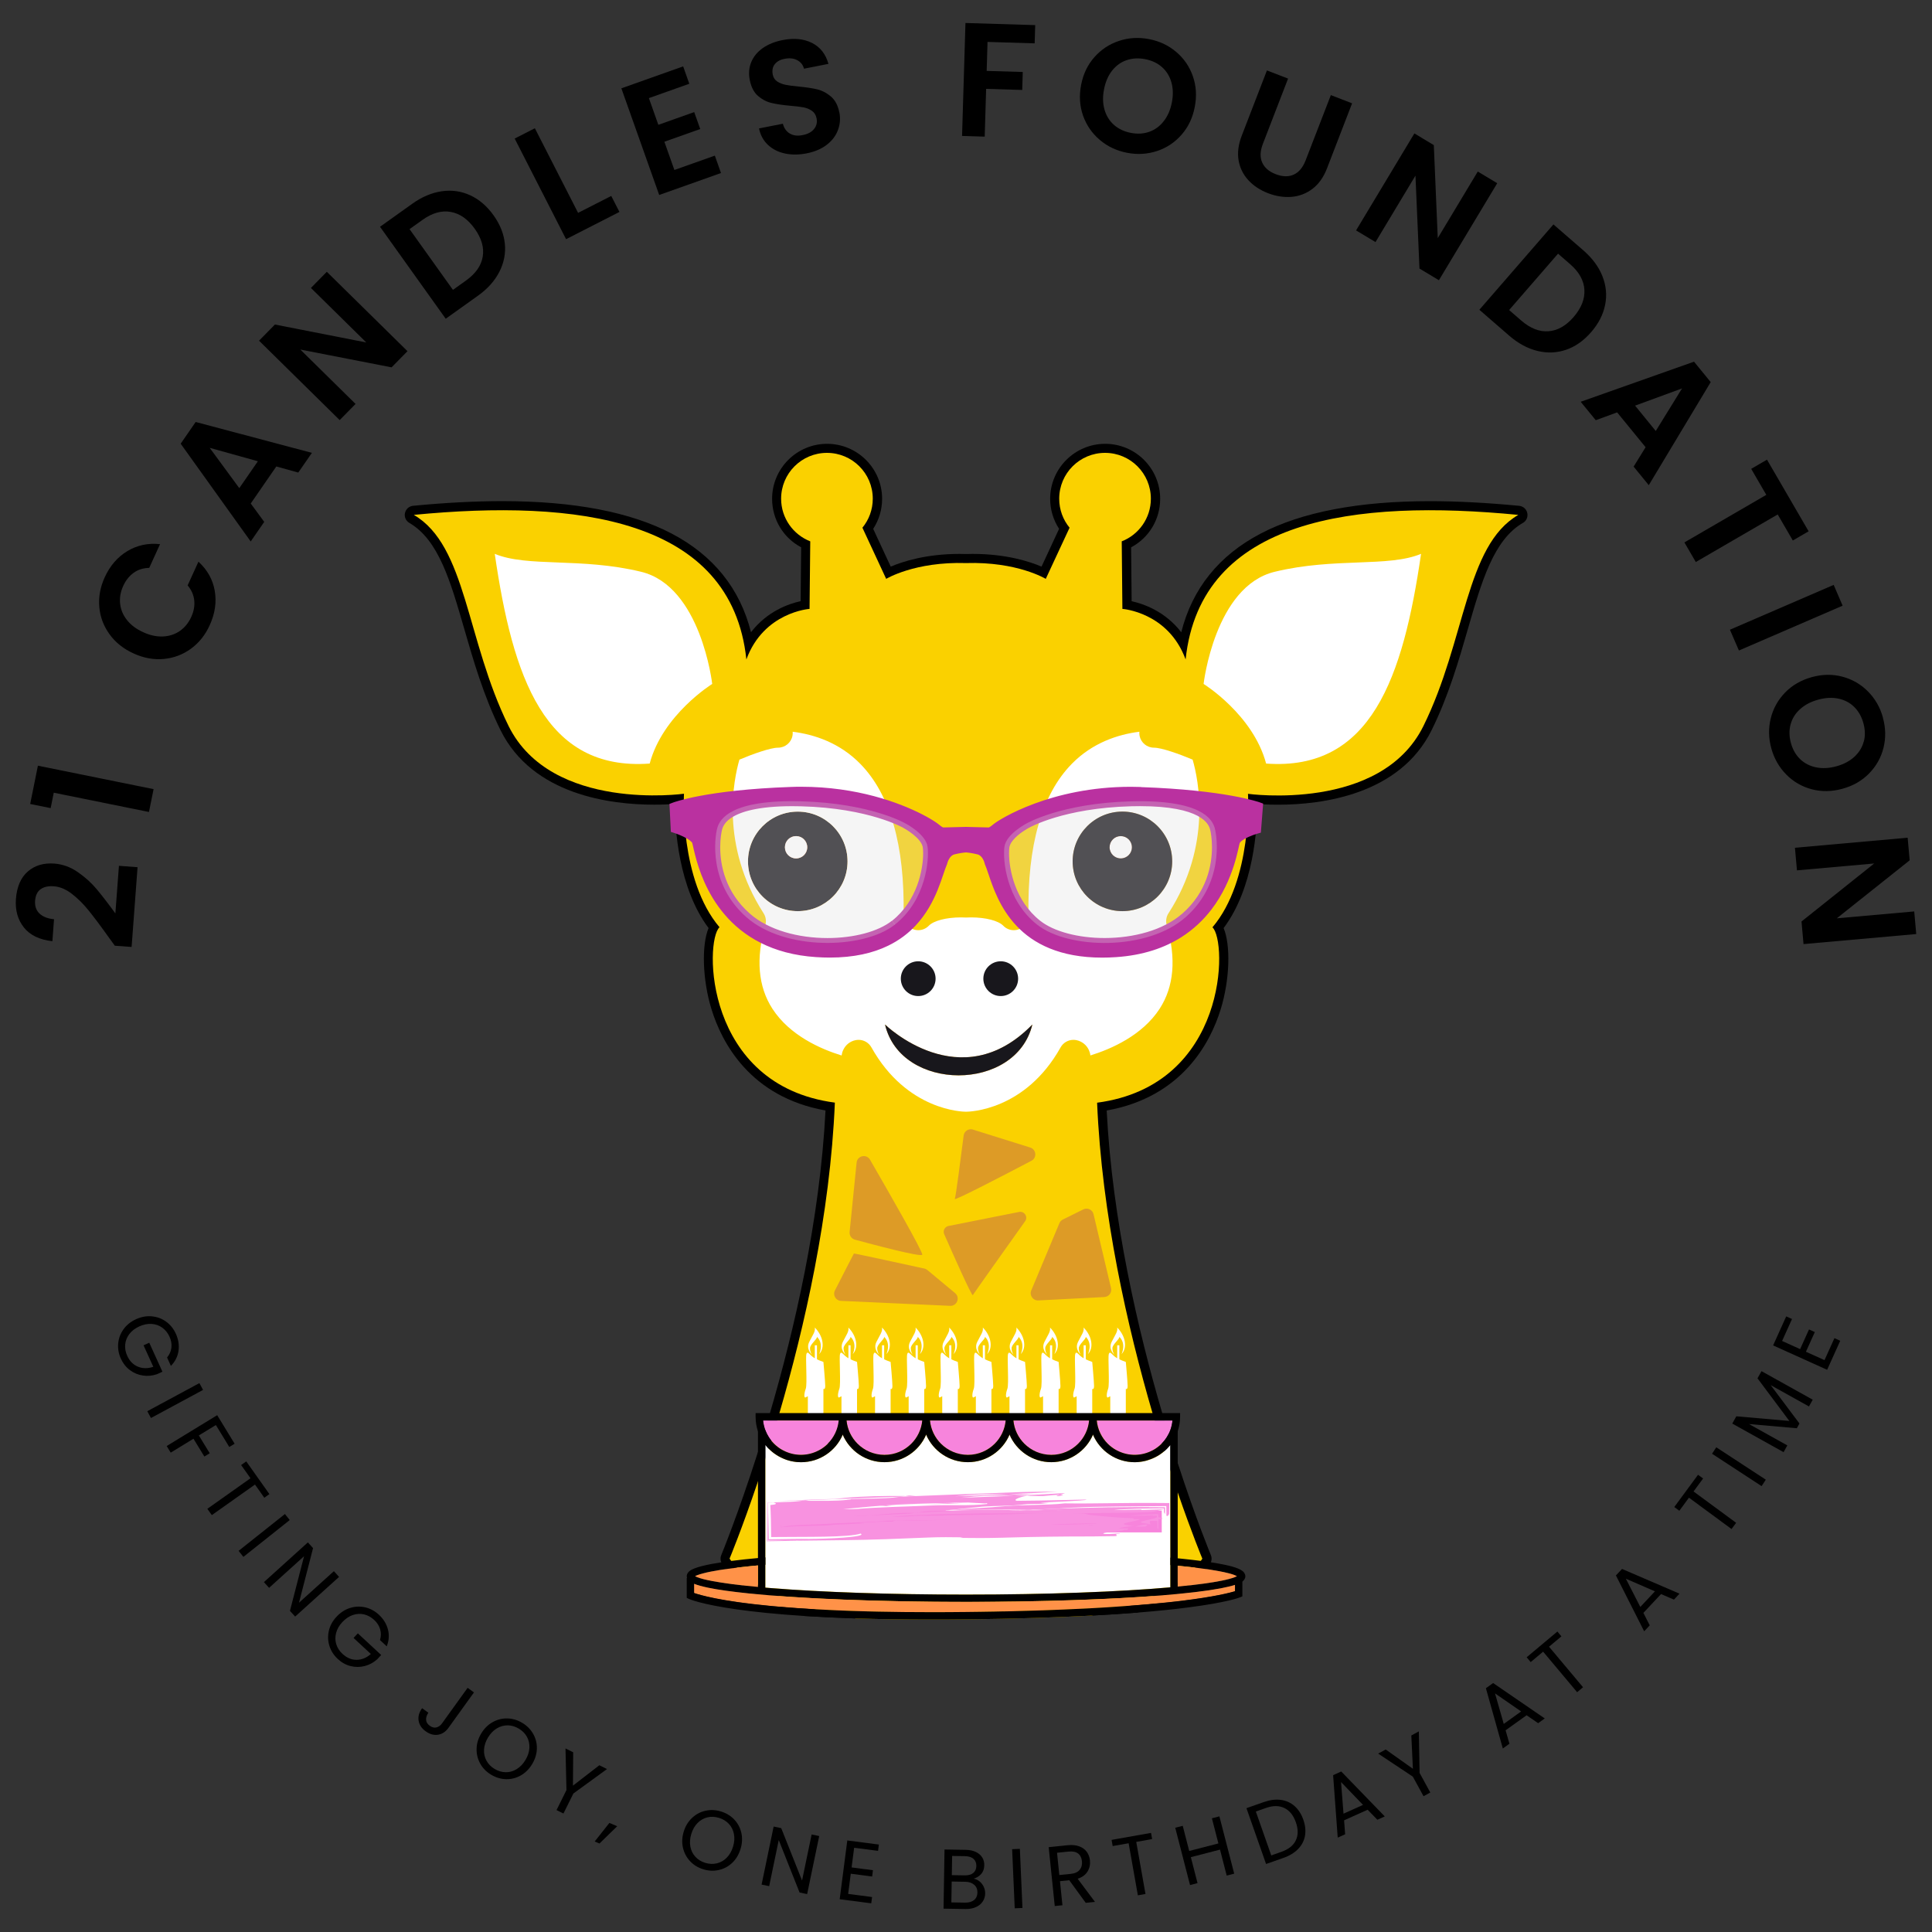 <?xml version="1.0" encoding="UTF-8"?>
<svg xmlns="http://www.w3.org/2000/svg" id="a" width="500" height="500" viewBox="0 0 500 500">
  <rect x="0" y="0" width="500" height="500" fill="#333333" stroke="none"/>
  <defs>
    <style>.b{fill:#ff9248;}.c{fill:#fff;}.d{fill:#f892e0;}.e{fill:#ba31a0;}.f{fill:#f784dc;}.g{fill:#dd9b26;}.h{fill:#fad100;}.i{fill:#18171c;}.j{fill:#ddd;opacity:.29;}</style>
  </defs>
  <g>
    <g>
      <g>
        <g>
          <g>
            <g>
              <path class="i" d="M203.13,219.27c0-1.6,1.29-2.89,2.89-2.89s2.89,1.29,2.89,2.89-1.29,2.89-2.89,2.89-2.89-1.29-2.89-2.89Z"></path>
              <path d="M290.05,216.38c-1.59,0-2.89,1.29-2.89,2.89s1.29,2.89,2.89,2.89,2.89-1.29,2.89-2.89-1.29-2.89-2.89-2.89Zm0,0c-1.59,0-2.89,1.29-2.89,2.89s1.29,2.89,2.89,2.89,2.89-1.29,2.89-2.89-1.29-2.89-2.89-2.89Zm.43-6.34c-7.12,0-12.88,5.77-12.88,12.88s5.76,12.88,12.88,12.88,12.88-5.77,12.88-12.88-5.77-12.88-12.88-12.88Zm-84.03,0c-7.11,0-12.88,5.77-12.88,12.88s5.77,12.88,12.88,12.88,12.88-5.77,12.88-12.88-5.76-12.88-12.88-12.88Zm31.17,35.88c-2.48,0-4.5,2.01-4.5,4.5s2.01,4.5,4.5,4.5,4.5-2.01,4.5-4.5-2.01-4.5-4.5-4.5Zm-8.58,19.22c4.09,17.51,33.91,17.58,38.13,0-18.6,19.12-38.13,0-38.13,0Zm29.95-19.22c-2.48,0-4.5,2.01-4.5,4.5s2.01,4.5,4.5,4.5,4.5-2.01,4.5-4.5-2.01-4.5-4.5-4.5Zm31.05-29.54c-1.59,0-2.89,1.29-2.89,2.89s1.29,2.89,2.89,2.89,2.89-1.29,2.89-2.89-1.29-2.89-2.89-2.89Z"></path>
              <path class="b" d="M206.02,216.38c-1.6,0-2.89,1.29-2.89,2.89s1.29,2.89,2.89,2.89,2.89-1.29,2.89-2.89-1.29-2.89-2.89-2.89Z"></path>
              <path class="b" d="M206.02,216.38c-1.6,0-2.89,1.29-2.89,2.89s1.29,2.89,2.89,2.89,2.89-1.29,2.89-2.89-1.29-2.89-2.89-2.89Z"></path>
              <path class="b" d="M206.02,216.38c-1.6,0-2.89,1.29-2.89,2.89s1.29,2.89,2.89,2.89,2.89-1.29,2.89-2.89-1.29-2.89-2.89-2.89Z"></path>
              <path class="b" d="M290.05,216.38c-1.59,0-2.89,1.29-2.89,2.89s1.29,2.89,2.89,2.89,2.89-1.29,2.89-2.89-1.29-2.89-2.89-2.89Z"></path>
              <path class="b" d="M206.02,216.38c-1.6,0-2.89,1.29-2.89,2.89s1.29,2.89,2.89,2.89,2.89-1.29,2.89-2.89-1.29-2.89-2.89-2.89Z"></path>
              <path class="b" d="M290.05,216.38c-1.59,0-2.89,1.29-2.89,2.89s1.29,2.89,2.89,2.89,2.89-1.29,2.89-2.89-1.29-2.89-2.89-2.89Z"></path>
              <g>
                <path d="M394.11,135.33c-7.56,4.4-10.64,15.06-14.21,27.41-2.35,8.14-5.02,17.37-9.4,26.23-8.3,16.78-28.48,19.29-39.77,19.29h0c-2.13,0-3.95-.09-5.32-.19-.02,6.27-.94,21.74-8.74,32.12,1.84,4.35,1.63,13.31-.77,21.06-2.59,8.38-9.83,22.64-29.49,26.15,1.44,28.29,8.06,56.77,14.38,78.32,.19,.64,.38,1.27,.57,1.9,.36,1.2,.71,2.37,1.06,3.52,.16,.51,.31,1.02,.47,1.52,.1,.3,.19,.6,.28,.89,.55,1.76,1.09,3.46,1.62,5.08,4.71,14.48,8.49,23.61,8.59,23.84,.25,.6,.24,1.26,0,1.85-.06,.15-.14,.29-.23,.42-.31,.45-.64,.89-.99,1.32-1.24,1.54-2.69,2.94-4.31,4.22,0,0,0,0,0,0-1,.79-2.07,1.54-3.2,2.24-1.37,.86-2.83,1.65-4.36,2.38-1.88,.9-3.86,1.71-5.9,2.43-3.53,.28-7.51,.55-11.97,.78-8.78,.47-19.45,.83-32.39,.97-3.14,.04-6.15,.05-9.04,.05-7.29,0-13.77-.11-19.53-.29-4.86-.16-9.21-.37-13.09-.62-2.25-.7-4.45-1.49-6.55-2.39,0,0,0,0,0,0-2.28-.97-4.44-2.08-6.43-3.32-1.13-.7-2.2-1.45-3.2-2.24-1.62-1.28-3.08-2.69-4.31-4.23-.35-.43-.68-.87-.99-1.32-.1-.13-.17-.28-.23-.42-.25-.58-.26-1.25,0-1.84,.1-.24,4.38-10.61,9.53-26.78,.33-1.02,.66-2.07,.99-3.13,.25-.82,.51-1.65,.77-2.49,.02-.08,.04-.15,.07-.22,.22-.74,.45-1.48,.67-2.23,.19-.63,.37-1.26,.57-1.9,6.31-21.55,12.94-50.03,14.38-78.32-19.66-3.51-26.9-17.77-29.49-26.15-2.39-7.74-2.6-16.7-.77-21.06-7.81-10.39-8.72-25.86-8.75-32.12-1.37,.1-3.19,.19-5.32,.19-11.3,0-31.48-2.51-39.78-19.29-4.38-8.86-7.04-18.09-9.39-26.23-3.57-12.35-6.64-23.01-14.21-27.41-.89-.52-1.35-1.55-1.12-2.56,.22-1.01,1.06-1.76,2.09-1.86,8.29-.8,16.06-1.21,23.1-1.21,18.45,0,33.19,2.82,43.81,8.39,10.8,5.66,17.69,14.23,20.55,25.54,4.18-5.44,9.78-7.37,12.84-8.04l.14-13.94c-4.62-2.45-7.52-7.21-7.52-12.55,0-7.85,6.38-14.23,14.23-14.23s14.24,6.38,14.24,14.23c0,2.77-.81,5.48-2.31,7.78l4.54,9.77c3.1-1.32,9.18-3.29,17.82-3.29,.55,0,1.12,0,1.7,.03,.58-.02,1.14-.03,1.7-.03,8.64,0,14.71,1.97,17.81,3.29l4.54-9.78c-1.5-2.3-2.31-5.01-2.31-7.77,0-7.85,6.39-14.23,14.24-14.23s14.23,6.38,14.23,14.23c0,5.34-2.9,10.1-7.52,12.56l.14,13.94c3.05,.68,8.66,2.6,12.84,8.04,2.86-11.31,9.75-19.89,20.55-25.54,10.62-5.56,25.36-8.39,43.81-8.39,7.04,0,14.81,.41,23.1,1.21,1.03,.1,1.87,.85,2.09,1.86,.22,1.01-.23,2.04-1.12,2.56Z"></path>
                <path class="h" d="M392.91,133.27c-13.7,7.98-13.5,32.3-24.54,54.64-11.04,22.33-45.39,17.53-45.39,17.53,0,0,1.23,22.28-9.2,34.55,3.88,3.48,4.09,40.89-29.85,45.39,1.21,29.04,7.9,58.25,14.34,80.34,.19,.64,.37,1.28,.56,1.9,.61,2.06,1.22,4.05,1.82,5.97,.21,.68,.42,1.35,.63,2,.55,1.72,1.08,3.38,1.6,4.96,.66,1.99,1.29,3.87,1.9,5.64,3.7,10.75,6.39,17.2,6.39,17.2-.13,.19-.27,.38-.4,.57-.45,.6-.93,1.18-1.45,1.74-1.32,1.42-2.85,2.71-4.54,3.88-.59,.41-1.21,.81-1.84,1.19-.02,0-.04,.02-.06,.03-1.34,.8-2.76,1.55-4.25,2.22h0c-2.11,.97-4.35,1.83-6.66,2.59h0c-3.1,1.01-6.33,1.84-9.57,2.51-8.78,.47-19.45,.83-32.39,.97-3.14,.04-6.15,.05-9.04,.05-7.29,0-13.77-.11-19.53-.29-3.5-.61-7.06-1.38-10.51-2.36-3.35-.95-6.59-2.09-9.58-3.47h0c-1.14-.52-2.24-1.08-3.3-1.68-.34-.19-.67-.38-.99-.58-.31-.19-.61-.37-.91-.57-2.08-1.33-3.93-2.83-5.49-4.51-.51-.56-.99-1.14-1.44-1.74-.14-.19-.28-.38-.41-.57,0,0,3.16-7.57,7.34-19.97,.61-1.82,1.25-3.75,1.9-5.77,.29-.9,.58-1.81,.87-2.75,.22-.69,.44-1.4,.66-2.11,.52-1.67,1.04-3.39,1.57-5.17,.19-.62,.37-1.26,.56-1.9,6.45-22.09,13.14-51.3,14.35-80.34-33.93-4.5-33.73-41.91-29.85-45.39-10.43-12.27-9.2-34.55-9.2-34.55,0,0-34.34,4.8-45.39-17.53-11.03-22.33-10.83-46.66-24.53-54.64,42.12-4.09,82.19,.82,86.07,37.41,4.5-12.27,16.35-13.08,16.35-13.08l.18-17.48h0c-4.41-1.73-7.54-6.02-7.54-11.04,0-6.55,5.31-11.86,11.86-11.86s11.86,5.31,11.86,11.86c0,2.85-1,5.46-2.68,7.51l6.15,13.24s7.36-4.5,20.65-4.09c13.29-.41,20.65,4.09,20.65,4.09l6.16-13.24c-1.68-2.04-2.68-4.65-2.68-7.51,0-6.55,5.31-11.86,11.86-11.86s11.86,5.31,11.86,11.86c0,5.02-3.12,9.32-7.54,11.04h0s.17,17.48,.17,17.48c0,0,11.86,.82,16.36,13.08,3.88-36.59,43.96-41.5,86.07-37.41Z"></path>
                <path class="b" d="M290.48,210.04c7.11,0,12.88,5.77,12.88,12.88s-5.77,12.88-12.88,12.88-12.88-5.77-12.88-12.88,5.77-12.88,12.88-12.88Z"></path>
                <path class="b" d="M229.05,265.14s19.53,19.12,38.13,0c-4.22,17.58-34.04,17.5-38.13,0Z"></path>
                <path class="b" d="M242.13,250.42c0,2.49-2.01,4.5-4.5,4.5s-4.5-2.02-4.5-4.5,2.02-4.5,4.5-4.5,4.5,2.02,4.5,4.5Z"></path>
                <path class="b" d="M259,245.92c2.49,0,4.5,2.02,4.5,4.5s-2.01,4.5-4.5,4.5-4.5-2.02-4.5-4.5,2.01-4.5,4.5-4.5Z"></path>
                <path class="b" d="M206.45,235.8c-7.11,0-12.88-5.77-12.88-12.88s5.77-12.88,12.88-12.88,12.88,5.77,12.88,12.88-5.77,12.88-12.88,12.88Z"></path>
              </g>
              <path class="b" d="M290.05,222.16c1.6,0,2.89-1.29,2.89-2.89s-1.29-2.89-2.89-2.89-2.89,1.29-2.89,2.89,1.29,2.89,2.89,2.89Z"></path>
              <path class="b" d="M206.02,216.38c-1.6,0-2.89,1.29-2.89,2.89s1.29,2.89,2.89,2.89,2.89-1.29,2.89-2.89-1.29-2.89-2.89-2.89Z"></path>
              <path class="b" d="M206.02,216.38c-1.6,0-2.89,1.29-2.89,2.89s1.29,2.89,2.89,2.89,2.89-1.29,2.89-2.89-1.29-2.89-2.89-2.89Z"></path>
              <path class="b" d="M206.02,216.38c-1.6,0-2.89,1.29-2.89,2.89s1.29,2.89,2.89,2.89,2.89-1.29,2.89-2.89-1.29-2.89-2.89-2.89Z"></path>
              <path class="b" d="M206.02,216.38c-1.6,0-2.89,1.29-2.89,2.89s1.29,2.89,2.89,2.89,2.89-1.29,2.89-2.89-1.29-2.89-2.89-2.89Z"></path>
              <path class="b" d="M206.02,216.38c-1.6,0-2.89,1.29-2.89,2.89s1.29,2.89,2.89,2.89,2.89-1.29,2.89-2.89-1.29-2.89-2.89-2.89Z"></path>
              <path class="i" d="M206.46,210.04c-7.11,0-12.88,5.77-12.88,12.88s5.77,12.88,12.88,12.88,12.88-5.77,12.88-12.88-5.76-12.88-12.88-12.88Zm-.43,12.12c-1.6,0-2.89-1.29-2.89-2.89s1.29-2.89,2.89-2.89,2.89,1.29,2.89,2.89-1.29,2.89-2.89,2.89Z"></path>
              <path class="c" d="M208.91,219.27c0,1.59-1.29,2.89-2.89,2.89s-2.89-1.29-2.89-2.89,1.29-2.89,2.89-2.89,2.89,1.29,2.89,2.89Z"></path>
              <path class="c" d="M290.05,216.38c-1.59,0-2.89,1.29-2.89,2.89s1.29,2.89,2.89,2.89,2.89-1.29,2.89-2.89-1.29-2.89-2.89-2.89Zm0,0c-1.59,0-2.89,1.29-2.89,2.89s1.29,2.89,2.89,2.89,2.89-1.29,2.89-2.89-1.29-2.89-2.89-2.89Zm0,0c-1.59,0-2.89,1.29-2.89,2.89s1.29,2.89,2.89,2.89,2.89-1.29,2.89-2.89-1.29-2.89-2.89-2.89Zm0,0c-1.59,0-2.89,1.29-2.89,2.89s1.29,2.89,2.89,2.89,2.89-1.29,2.89-2.89-1.29-2.89-2.89-2.89Zm0,0c-1.59,0-2.89,1.29-2.89,2.89s1.29,2.89,2.89,2.89,2.89-1.29,2.89-2.89-1.29-2.89-2.89-2.89Zm0,0c-1.59,0-2.89,1.29-2.89,2.89s1.29,2.89,2.89,2.89,2.89-1.29,2.89-2.89-1.29-2.89-2.89-2.89Zm12.37,19.95c11.34-17.61,7.71-34.7,6.23-39.74-3.43-1.45-8.05-3.09-9.99-3.09-1.83,0-3.39-1.29-3.74-3.08-.07-.35-.08-.71-.05-1.05-5.62,.71-12.14,2.87-17.47,8.29-7.77,7.92-11.55,21.1-11.23,39.2,.03,1.56-.9,2.97-2.34,3.57-.48,.2-.97,.3-1.46,.3-1.01,0-2-.4-2.72-1.15-1.28-1.31-4.55-2.16-8.34-2.16-.64,0-1.03,.03-1.04,.03-.09,0-.17,.01-.26,.01-.09,0-.18,0-.27-.01,0,0-.39-.03-1.03-.03-3.79,0-7.07,.85-8.34,2.16-.73,.75-1.72,1.15-2.72,1.15-.5,0-.99-.1-1.46-.3-1.44-.6-2.37-2.01-2.34-3.57,.32-18.1-3.45-31.28-11.23-39.2-5.33-5.43-11.85-7.58-17.48-8.29,.03,.34,.02,.69-.05,1.05-.35,1.79-1.92,3.08-3.74,3.08-1.94,0-6.56,1.64-9.99,3.09-1.46,5.03-5.11,22.12,6.24,39.74,.6,.92,.77,2.06,.46,3.12-2.5,8.61-1.87,15.89,1.85,21.63,4.47,6.89,12.46,10.41,17.9,12.08,.07-.52,.2-.99,.41-1.42,.6-1.31,1.75-2.24,3.16-2.54,.27-.06,.55-.09,.82-.09,1.35,0,2.64,.73,3.32,1.95,9.21,16.46,23.78,16.65,24.4,16.65h.15c.65,0,15.22-.2,24.41-16.65,.68-1.22,1.97-1.95,3.32-1.95,.27,0,.54,.03,.82,.09,1.41,.31,2.57,1.24,3.17,2.54,.2,.43,.34,.9,.4,1.41,5.46-1.69,13.48-5.23,17.93-12.1,3.71-5.73,4.33-13,1.83-21.6-.31-1.06-.14-2.2,.46-3.12Zm-95.96-.52c-7.11,0-12.88-5.77-12.88-12.88s5.77-12.88,12.88-12.88,12.88,5.77,12.88,12.88-5.76,12.88-12.88,12.88Zm22.59,29.34s19.52,19.12,38.13,0c-4.22,17.58-34.04,17.51-38.13,0Zm61.44-29.34c-7.12,0-12.88-5.77-12.88-12.88s5.76-12.88,12.88-12.88,12.88,5.77,12.88,12.88-5.77,12.88-12.88,12.88Zm-.43-19.43c-1.59,0-2.89,1.29-2.89,2.89s1.29,2.89,2.89,2.89,2.89-1.29,2.89-2.89-1.29-2.89-2.89-2.89Zm0,0c-1.59,0-2.89,1.29-2.89,2.89s1.29,2.89,2.89,2.89,2.89-1.29,2.89-2.89-1.29-2.89-2.89-2.89Zm0,0c-1.59,0-2.89,1.29-2.89,2.89s1.29,2.89,2.89,2.89,2.89-1.29,2.89-2.89-1.29-2.89-2.89-2.89Zm0,0c-1.59,0-2.89,1.29-2.89,2.89s1.29,2.89,2.89,2.89,2.89-1.29,2.89-2.89-1.29-2.89-2.89-2.89Zm0,0c-1.59,0-2.89,1.29-2.89,2.89s1.29,2.89,2.89,2.89,2.89-1.29,2.89-2.89-1.29-2.89-2.89-2.89Z"></path>
              <path class="i" d="M267.17,265.14c-4.22,17.58-34.04,17.5-38.13,0,0,0,19.53,19.12,38.13,0Z"></path>
              <path class="i" d="M290.48,210.04c-7.12,0-12.88,5.77-12.88,12.88s5.76,12.88,12.88,12.88,12.88-5.77,12.88-12.88-5.77-12.88-12.88-12.88Zm-.43,12.12c-1.59,0-2.89-1.29-2.89-2.89s1.29-2.89,2.89-2.89,2.89,1.29,2.89,2.89-1.29,2.89-2.89,2.89Z"></path>
              <path class="i" d="M242.13,253.28c0,2.49-2.01,4.5-4.5,4.5s-4.5-2.02-4.5-4.5,2.02-4.5,4.5-4.5,4.5,2.02,4.5,4.5Z"></path>
              <path class="i" d="M263.49,253.28c0,2.49-2.01,4.5-4.5,4.5s-4.5-2.02-4.5-4.5,2.01-4.5,4.5-4.5,4.5,2.02,4.5,4.5Z"></path>
            </g>
            <g>
              <path class="c" d="M302.89,373.93v36.86c-13.01,1.16-31.89,1.88-52.88,1.88-19.68,0-37.5-.64-50.37-1.67-.53-.04-1.06-.09-1.57-.13v-36.95c2.14,2.74,5.49,4.5,9.24,4.5,4.84,0,8.99-2.93,10.79-7.11,1.8,4.18,5.95,7.11,10.8,7.11,4.84,0,8.99-2.93,10.79-7.11,1.8,4.18,5.95,7.11,10.8,7.11,4.84,0,8.99-2.93,10.79-7.11,1.8,4.18,5.95,7.11,10.8,7.11,4.84,0,8.99-2.93,10.79-7.11,1.8,4.18,5.95,7.11,10.8,7.11,3.75,0,7.08-1.76,9.23-4.49Z"></path>
              <rect x="196.16" y="370.08" width="1.9" height="41.87"></rect>
              <rect x="302.89" y="370.08" width="1.9" height="40.88"></rect>
              <path class="f" d="M217.09,367.62c-.22,2.34-1.26,4.44-2.83,6.01-1.79,1.78-4.24,2.88-6.96,2.89-2.72,0-5.18-1.1-6.96-2.89-1-1-1.78-2.21-2.28-3.55-.29-.78-.48-1.6-.56-2.46h19.59Z"></path>
              <path class="f" d="M303.45,367.62c-.08,.86-.27,1.68-.56,2.46h0c-.5,1.35-1.28,2.56-2.27,3.55-1.78,1.78-4.24,2.88-6.96,2.89-2.72,0-5.18-1.1-6.96-2.89-1.57-1.57-2.61-3.67-2.84-6.01h19.59Z"></path>
              <path class="f" d="M238.68,367.62c-.22,2.34-1.26,4.44-2.83,6.01-1.79,1.78-4.24,2.88-6.96,2.89-2.72,0-5.18-1.1-6.96-2.89-1.57-1.57-2.61-3.67-2.84-6.01h19.59Z"></path>
              <path d="M240.63,366.67c0,.32-.01,.64-.04,.95-.1,1.3-.41,2.54-.91,3.68-1.8,4.18-5.95,7.11-10.79,7.11-4.84,0-9-2.93-10.8-7.11-.49-1.15-.81-2.38-.91-3.68-.03-.31-.04-.63-.04-.95h1.9c0,.32,.01,.64,.05,.95,.22,2.34,1.26,4.44,2.84,6.01,1.78,1.78,4.24,2.88,6.96,2.89,2.72,0,5.17-1.1,6.96-2.89,1.57-1.57,2.61-3.67,2.83-6.01,.03-.31,.05-.63,.05-.95h1.9Z"></path>
              <path class="f" d="M260.27,367.62c-.22,2.34-1.26,4.44-2.83,6.01-1.79,1.78-4.24,2.88-6.96,2.89-2.72,0-5.18-1.1-6.96-2.89-1.57-1.57-2.61-3.67-2.84-6.01h19.59Z"></path>
              <path d="M262.22,366.67c0,.32-.01,.64-.04,.95-.1,1.3-.41,2.54-.91,3.68-1.8,4.18-5.95,7.11-10.79,7.11-4.84,0-9-2.93-10.8-7.11-.49-1.15-.81-2.38-.91-3.68-.03-.31-.04-.63-.04-.95h1.9c0,.32,.01,.64,.05,.95,.22,2.34,1.26,4.44,2.84,6.01,1.78,1.78,4.24,2.88,6.96,2.89,2.72,0,5.17-1.1,6.96-2.89,1.57-1.57,2.61-3.67,2.83-6.01,.03-.31,.05-.63,.05-.95h1.9Z"></path>
              <path class="f" d="M281.86,367.62c-.22,2.34-1.26,4.44-2.83,6.01-1.78,1.78-4.24,2.88-6.96,2.89-2.72,0-5.18-1.1-6.96-2.89-1.57-1.57-2.61-3.67-2.84-6.01h19.59Z"></path>
              <path d="M283.81,366.67c0,.32-.01,.64-.04,.95-.1,1.3-.41,2.54-.91,3.68-1.8,4.18-5.95,7.11-10.79,7.11-4.84,0-9-2.93-10.8-7.11-.49-1.15-.81-2.38-.91-3.68-.03-.31-.04-.63-.04-.95h1.9c0,.32,.01,.64,.05,.95,.22,2.34,1.26,4.44,2.84,6.01,1.78,1.78,4.24,2.88,6.96,2.89,2.72,0,5.18-1.1,6.96-2.89,1.57-1.57,2.61-3.67,2.83-6.01,.03-.31,.05-.63,.05-.95h1.9Z"></path>
              <path d="M322.05,407.11c-.13-.21-.3-.38-.47-.52-.34-.27-.74-.48-1.22-.67-.9-.37-2.09-.69-3.6-1-1-.2-2.13-.41-3.39-.6-.81-.12-1.67-.25-2.59-.36-1.42-.18-2.95-.36-4.6-.53-.45-.05-.91-.09-1.38-.14-.62-.06-1.26-.11-1.9-.17v1.91c.65,.06,1.28,.12,1.9,.18,.28,.03,.55,.05,.82,.08,.81,.08,1.59,.16,2.35,.25,.1,.01,.2,.02,.3,.04,.37,.04,.72,.08,1.07,.12,1,.12,1.94,.25,2.82,.37,.2,.03,.41,.06,.61,.09,.14,.03,.28,.05,.42,.07s.28,.04,.41,.07c.21,.03,.42,.07,.62,.1,.12,.02,.23,.04,.35,.06,.22,.04,.43,.07,.64,.11,.12,.02,.24,.05,.36,.07,1.77,.33,3.14,.69,3.99,1.02,.24,.09,.43,.18,.58,.27-.16,.08-.36,.18-.62,.28-.76,.29-1.91,.6-3.37,.89-.12,.03-.25,.05-.37,.07-.04,0-.08,.02-.13,.02-.09,.02-.17,.04-.26,.05-.04,.01-.09,.02-.13,.03-.04,0-.09,.01-.13,.02-.17,.03-.35,.07-.54,.09-.18,.04-.37,.07-.56,.1l-.09,.02c-.69,.11-1.43,.22-2.21,.33-.16,.02-.32,.05-.49,.07-.41,.06-.84,.11-1.28,.16-.29,.04-.59,.07-.89,.11-.1,.01-.19,.03-.29,.04-.18,.03-.36,.05-.54,.06-.07,0-.14,.01-.21,.02-.06,.01-.13,.02-.19,.03-.7,.08-1.42,.15-2.16,.23-.29,.03-.59,.06-.88,.08-.6,.06-1.22,.12-1.84,.17-.02,0-.04,0-.06,0-13.01,1.15-31.89,1.88-52.89,1.88-19.68,0-37.5-.64-50.37-1.67-.54-.05-1.06-.09-1.57-.13-.34-.03-.67-.06-1-.09-.31-.03-.61-.05-.91-.08-.45-.04-.9-.08-1.34-.13-.22-.02-.44-.05-.65-.07-.21-.02-.43-.04-.64-.06-.14-.02-.29-.03-.42-.05-.32-.03-.62-.07-.93-.1-.1-.01-.2-.02-.3-.04-.48-.05-.94-.1-1.38-.16-.06-.01-.12-.02-.17-.03-.03,0-.06,0-.09-.01-.09-.01-.18-.02-.27-.03-.13-.02-.26-.03-.38-.05-.31-.04-.6-.08-.89-.12-.41-.06-.82-.11-1.21-.17-.4-.06-.79-.12-1.17-.18-.2-.03-.39-.07-.58-.1-.44-.07-.87-.15-1.27-.22-1.77-.33-3.14-.68-3.99-1.02-.24-.09-.43-.18-.58-.26,.16-.09,.36-.19,.62-.28,.76-.3,1.91-.6,3.37-.89,.28-.06,.57-.11,.88-.17,.04-.01,.09-.02,.13-.02,.17-.04,.35-.07,.54-.1,.14-.03,.28-.05,.42-.07,.28-.05,.57-.09,.87-.14,.37-.06,.75-.12,1.14-.17,.22-.03,.44-.06,.67-.09,.45-.06,.92-.12,1.41-.18,.24-.03,.49-.06,.74-.09,.21-.03,.42-.05,.64-.08,.22-.03,.44-.05,.66-.08,.31-.04,.63-.07,.96-.1,.14-.02,.3-.03,.44-.05,.32-.04,.63-.07,.96-.1,.59-.06,1.21-.12,1.82-.17,.62-.06,1.26-.12,1.91-.17v-1.91c-.65,.05-1.29,.11-1.91,.17-2.54,.23-4.86,.48-6.92,.75-.92,.12-1.78,.24-2.6,.36-.92,.14-1.76,.29-2.54,.43-1.83,.35-3.28,.72-4.33,1.12-.53,.2-.96,.41-1.32,.7-.18,.14-.35,.31-.49,.53-.14,.21-.24,.5-.24,.8,0,.17,.03,.34,.09,.5,.04,.11,.09,.21,.15,.31,.13,.21,.3,.37,.47,.52,.33,.27,.73,.46,1.19,.65,.01,0,.02,.01,.03,.02,.9,.36,2.1,.68,3.6,1,2.64,.55,6.21,1.04,10.58,1.49,.41,.04,.83,.08,1.25,.12,.1,.01,.19,.02,.29,.03,1.87,.17,3.87,.34,5.98,.5h0c.94,.07,1.91,.14,2.89,.2,.48,.03,.97,.06,1.46,.09,.52,.04,1.04,.07,1.57,.1,.12,.01,.24,.02,.36,.03,.41,.02,.83,.05,1.25,.07,.54,.03,1.08,.06,1.64,.09,.55,.03,1.1,.06,1.67,.09,.85,.04,1.71,.08,2.58,.12,.54,.03,1.08,.05,1.64,.07,.62,.03,1.25,.05,1.89,.08,.6,.03,1.2,.05,1.8,.07,.31,.01,.61,.02,.91,.03,.3,.02,.61,.03,.92,.03,.61,.03,1.24,.04,1.87,.06,.62,.02,1.25,.04,1.88,.06,6.33,.18,13.07,.3,20.08,.33,.71,0,1.41,0,2.12,0,.71,0,1.42,0,2.13,0,.62,0,1.23,0,1.84,0,1.22,0,2.44,0,3.65-.01,2.42-.02,4.8-.04,7.15-.07,.92-.02,1.84-.03,2.75-.05,3.98-.07,7.84-.17,11.54-.29,.81-.03,1.61-.05,2.41-.08,1.99-.07,3.93-.15,5.82-.24,.37-.02,.75-.03,1.12-.05,.37-.02,.74-.03,1.11-.05,.74-.04,1.47-.07,2.19-.11,1.08-.06,2.14-.12,3.17-.18,.46-.03,.91-.06,1.36-.08,.71-.05,1.41-.09,2.09-.14,.82-.06,1.64-.11,2.44-.17h0c.32-.03,.63-.05,.95-.07,.32-.02,.63-.05,.94-.07,.4-.04,.8-.07,1.2-.1,.25-.02,.5-.04,.75-.06,.25-.02,.5-.04,.74-.07,.49-.04,.96-.09,1.43-.13,.17-.02,.34-.03,.51-.05,.55-.05,1.08-.11,1.6-.16,.18-.02,.35-.03,.52-.05,.35-.04,.68-.08,1.02-.11,.33-.04,.66-.08,.98-.12,.81-.09,1.58-.19,2.31-.29,.14-.02,.29-.04,.43-.06,.14-.02,.29-.04,.42-.06,.81-.12,1.58-.24,2.29-.36,.27-.05,.54-.09,.79-.14,.13-.03,.26-.05,.38-.07,1.5-.29,2.73-.58,3.7-.89,.21-.08,.42-.15,.62-.22,.5-.2,.92-.41,1.28-.67,.02-.01,.03-.02,.04-.03,.18-.15,.35-.31,.49-.53s.24-.51,.24-.8-.1-.59-.24-.8Z"></path>
              <path class="b" d="M320.12,407.91c-.16,.09-.37,.18-.62,.28-.76,.29-1.91,.6-3.37,.89-2.57,.52-6.12,1-10.46,1.44-.29,.03-.58,.06-.88,.09v-5.39c4.42,.42,8.07,.9,10.77,1.41,1.77,.33,3.14,.69,3.99,1.02,.24,.1,.43,.19,.58,.27Z"></path>
              <path class="b" d="M196.16,405.12v5.58c-4.84-.45-8.82-.96-11.71-1.5-1.77-.33-3.14-.68-3.99-1.02-.24-.09-.43-.18-.58-.26,.16-.09,.37-.19,.62-.28,.76-.29,1.91-.6,3.37-.89,2.57-.52,6.12-1,10.46-1.44,.59-.06,1.2-.12,1.83-.18Z"></path>
              <path class="b" d="M319.62,410.17v1.66c-1.35,.42-5.24,1.43-13.71,2.47-10.42,1.27-27.78,2.59-55.92,2.91-3.14,.04-6.14,.05-9.02,.05-25.42,0-40.96-1.31-50.11-2.62-4.58-.65-7.56-1.3-9.38-1.79-.87-.23-1.48-.42-1.87-.56v-2.41s.02,0,.03,.01c.9,.36,2.09,.68,3.6,1,2.63,.55,6.21,1.04,10.58,1.49,13.12,1.33,33.4,2.18,56.17,2.18,19.72,0,37.57-.64,50.52-1.67,6.48-.52,11.72-1.14,15.39-1.83,1.5-.29,2.73-.58,3.7-.89Z"></path>
              <path d="M321.52,408.75v4.39l-.58,.24c-.12,.05-3.19,1.31-13.55,2.64-3.46,.45-7.74,.9-13,1.32-3.53,.28-7.51,.55-11.97,.78-8.78,.47-19.45,.83-32.39,.97-3.14,.04-6.15,.05-9.04,.05-7.29,0-13.77-.11-19.53-.29-4.86-.16-9.21-.37-13.09-.62-7.58-.48-13.38-1.11-17.76-1.73-9.28-1.33-12.21-2.65-12.33-2.71l-.55-.26v-5.15h1.9v3.88c.39,.13,1,.33,1.87,.56,1.82,.48,4.8,1.14,9.38,1.79,1.18,.17,2.47,.34,3.87,.5,.29,.04,.59,.07,.9,.1,.87,.1,1.8,.2,2.76,.29,.19,.02,.39,.04,.58,.06,.19,.02,.39,.04,.59,.06,.4,.04,.8,.08,1.22,.11,.21,.02,.43,.04,.64,.06,.12,.01,.24,.02,.37,.03,1.37,.12,2.81,.23,4.33,.34,.38,.03,.77,.05,1.16,.08,1.17,.08,2.39,.16,3.65,.23,1.25,.07,2.55,.14,3.89,.2,.5,.02,1.01,.05,1.53,.07,.88,.04,1.78,.08,2.7,.11,.42,.01,.86,.03,1.29,.05,.43,.01,.87,.03,1.31,.04,.99,.03,2,.06,3.03,.09,.85,.02,1.71,.04,2.59,.06,4.21,.09,8.77,.14,13.7,.14,2.88,0,5.88-.01,9.02-.05,1.34-.01,2.65-.03,3.94-.05,.6,0,1.2-.02,1.79-.03,.47,0,.93-.02,1.38-.02,.77-.01,1.53-.03,2.28-.05,.11,0,.22,0,.34,0,.51-.01,1.01-.02,1.51-.03,2.36-.05,4.63-.11,6.81-.19,.64-.02,1.26-.04,1.89-.06,.8-.02,1.59-.05,2.37-.09,.34,0,.68-.02,1.03-.04,.68-.02,1.35-.05,2.02-.08,.66-.02,1.31-.05,1.95-.09,.98-.04,1.94-.09,2.89-.13,.6-.03,1.19-.06,1.77-.09,.3-.01,.59-.03,.89-.05,.59-.03,1.17-.07,1.74-.1,.57-.03,1.14-.07,1.69-.1,.84-.05,1.65-.1,2.44-.16,1.12-.08,2.2-.15,3.24-.23h0c.39-.03,.76-.06,1.14-.09,.29-.02,.59-.04,.88-.07,1.18-.1,2.32-.19,3.4-.29,.33-.03,.66-.06,.98-.09,.65-.06,1.29-.12,1.91-.18,.28-.03,.55-.05,.81-.08,.34-.03,.68-.07,1.01-.1,.68-.07,1.34-.15,1.97-.21,.29-.03,.57-.07,.84-.1,.12-.01,.24-.03,.36-.04,.22-.02,.43-.05,.64-.08,8.46-1.04,12.35-2.05,13.71-2.47v-3.08h1.9Z"></path>
              <path class="c" d="M213.1,366.67v-7.23s.47,.32,.47-.75-.47-6.22-.47-6.22c0,0-1.8-.61-2.7-1.26-.9-.65-1.4-1.65-1.69-.83s.25,7.87-.18,9.02c-.43,1.15-.54,2.52,0,2.23l.54-.29v5.32h4.03Z"></path>
              <rect class="c" x="210.87" y="348.16" width=".56" height="4.03"></rect>
              <path class="c" d="M211.99,350.46s1.31-2.68-.56-4.49c.07,.65-1.82,1.94-1.8,2.98,.02,1.04,.52,1.65,.52,1.65,0,0-1.67-1.4-.72-3.31s1.63-2.68,1.44-3.72c2,1.98,2.81,5.1,1.12,6.88Z"></path>
              <path class="c" d="M221.8,366.67v-7.23s.47,.32,.47-.75-.47-6.22-.47-6.22c0,0-1.8-.61-2.7-1.26-.9-.65-1.4-1.65-1.69-.83s.25,7.87-.18,9.02c-.43,1.15-.54,2.52,0,2.23l.54-.29v5.32h4.03Z"></path>
              <rect class="c" x="219.57" y="348.16" width=".56" height="4.03"></rect>
              <path class="c" d="M220.68,350.46s1.31-2.68-.56-4.49c.07,.65-1.82,1.94-1.8,2.98,.02,1.04,.52,1.65,.52,1.65,0,0-1.67-1.4-.72-3.31s1.63-2.68,1.44-3.72c2,1.98,2.81,5.1,1.12,6.88Z"></path>
              <path class="c" d="M230.49,366.67v-7.23s.47,.32,.47-.75-.47-6.22-.47-6.22c0,0-1.8-.61-2.7-1.26-.9-.65-1.4-1.65-1.69-.83s.25,7.87-.18,9.02c-.43,1.15-.54,2.52,0,2.23l.54-.29v5.32h4.03Z"></path>
              <rect class="c" x="228.26" y="348.16" width=".56" height="4.03"></rect>
              <path class="c" d="M229.38,350.46s1.31-2.68-.56-4.49c.07,.65-1.82,1.94-1.8,2.98,.02,1.04,.52,1.65,.52,1.65,0,0-1.67-1.4-.72-3.31s1.63-2.68,1.44-3.72c2,1.98,2.81,5.1,1.12,6.88Z"></path>
              <path class="c" d="M239.19,366.67v-7.23s.47,.32,.47-.75-.47-6.22-.47-6.22c0,0-1.8-.61-2.7-1.26-.9-.65-1.4-1.65-1.69-.83s.25,7.87-.18,9.02c-.43,1.15-.54,2.52,0,2.23l.54-.29v5.32h4.03Z"></path>
              <rect class="c" x="236.96" y="348.16" width=".56" height="4.03"></rect>
              <path class="c" d="M238.07,350.46s1.31-2.68-.56-4.49c.07,.65-1.82,1.94-1.8,2.98,.02,1.04,.52,1.65,.52,1.65,0,0-1.67-1.4-.72-3.31s1.63-2.68,1.44-3.72c2,1.98,2.81,5.1,1.12,6.88Z"></path>
              <path class="c" d="M247.88,366.67v-7.23s.47,.32,.47-.75-.47-6.22-.47-6.22c0,0-1.8-.61-2.7-1.26-.9-.65-1.4-1.65-1.69-.83s.25,7.87-.18,9.02c-.43,1.15-.54,2.52,0,2.23l.54-.29v5.32h4.03Z"></path>
              <rect class="c" x="245.65" y="348.16" width=".56" height="4.03"></rect>
              <path class="c" d="M246.77,350.46s1.31-2.68-.56-4.49c.07,.65-1.82,1.94-1.8,2.98,.02,1.04,.52,1.65,.52,1.65,0,0-1.67-1.4-.72-3.31s1.63-2.68,1.44-3.72c2,1.98,2.81,5.1,1.12,6.88Z"></path>
              <path class="c" d="M256.58,366.67v-7.23s.47,.32,.47-.75-.47-6.22-.47-6.22c0,0-1.8-.61-2.7-1.26-.9-.65-1.4-1.65-1.69-.83s.25,7.87-.18,9.02c-.43,1.15-.54,2.52,0,2.23l.54-.29v5.32h4.03Z"></path>
              <rect class="c" x="254.35" y="348.16" width=".56" height="4.03"></rect>
              <path class="c" d="M255.47,350.46s1.31-2.68-.56-4.49c.07,.65-1.82,1.94-1.8,2.98,.02,1.04,.52,1.65,.52,1.65,0,0-1.67-1.4-.72-3.31s1.63-2.68,1.44-3.72c2,1.98,2.81,5.1,1.12,6.88Z"></path>
              <path class="c" d="M265.28,366.67v-7.23s.47,.32,.47-.75-.47-6.22-.47-6.22c0,0-1.8-.61-2.7-1.26-.9-.65-1.4-1.65-1.69-.83s.25,7.87-.18,9.02c-.43,1.15-.54,2.52,0,2.23l.54-.29v5.32h4.03Z"></path>
              <rect class="c" x="263.05" y="348.16" width=".56" height="4.03"></rect>
              <path class="c" d="M264.16,350.46s1.31-2.68-.56-4.49c.07,.65-1.82,1.94-1.8,2.98,.02,1.04,.52,1.65,.52,1.65,0,0-1.67-1.4-.72-3.31s1.63-2.68,1.44-3.72c2,1.98,2.81,5.1,1.12,6.88Z"></path>
              <path class="c" d="M273.97,366.67v-7.23s.47,.32,.47-.75-.47-6.22-.47-6.22c0,0-1.8-.61-2.7-1.26-.9-.65-1.4-1.65-1.69-.83s.25,7.87-.18,9.02c-.43,1.15-.54,2.52,0,2.23l.54-.29v5.32h4.03Z"></path>
              <rect class="c" x="271.74" y="348.16" width=".56" height="4.03"></rect>
              <path class="c" d="M272.86,350.46s1.31-2.68-.56-4.49c.07,.65-1.82,1.94-1.8,2.98,.02,1.04,.52,1.65,.52,1.65,0,0-1.67-1.4-.72-3.31,.95-1.91,1.63-2.68,1.44-3.72,2,1.98,2.81,5.1,1.12,6.88Z"></path>
              <path class="c" d="M282.67,366.67v-7.23s.47,.32,.47-.75-.47-6.22-.47-6.22c0,0-1.8-.61-2.7-1.26-.9-.65-1.4-1.65-1.69-.83s.25,7.87-.18,9.02c-.43,1.15-.54,2.52,0,2.23l.54-.29v5.32h4.03Z"></path>
              <rect class="c" x="280.44" y="348.16" width=".56" height="4.03"></rect>
              <path class="c" d="M281.55,350.46s1.31-2.68-.56-4.49c.07,.65-1.82,1.94-1.8,2.98,.02,1.04,.52,1.65,.52,1.65,0,0-1.67-1.4-.72-3.31,.95-1.91,1.63-2.68,1.44-3.72,2,1.98,2.81,5.1,1.12,6.88Z"></path>
              <path class="c" d="M291.36,366.67v-7.23s.47,.32,.47-.75-.47-6.22-.47-6.22c0,0-1.8-.61-2.7-1.26-.9-.65-1.4-1.65-1.69-.83s.25,7.87-.18,9.02c-.43,1.15-.54,2.52,0,2.23l.54-.29v5.32h4.03Z"></path>
              <rect class="c" x="289.13" y="348.16" width=".56" height="4.03"></rect>
              <path class="c" d="M290.25,350.46s1.31-2.68-.56-4.49c.07,.65-1.82,1.94-1.8,2.98,.02,1.04,.52,1.65,.52,1.65,0,0-1.67-1.4-.72-3.31,.95-1.91,1.63-2.68,1.44-3.72,2,1.98,2.81,5.1,1.12,6.88Z"></path>
            </g>
            <g>
              <rect class="f" x="200.76" y="390.94" width="99.9" height="5.64"></rect>
              <g>
                <path class="d" d="M296.88,394.52h.87s0-.05-.01-.08c-.31,.03-.6,.05-.86,.08Z"></path>
                <path class="d" d="M296.03,395.44h.28s-.04-.04-.05-.06c-.07,.02-.14,.04-.22,.06Z"></path>
                <path class="d" d="M297.74,394.44c-.07-.28-.43-.56,.01-.84h1.94c.48-.15,0-.31,0-.46,.48,0,.97,0,.97-.08,.32-.2-.21-.34-1.14-.38-2.08,.86-7.39,1.17-1.77,1.76Z"></path>
                <path class="d" d="M293.88,395.06h2.55c.26-.18,.62-.35,.37-.53-1.32,.13-2.12,.28-2.91,.53Z"></path>
                <path class="d" d="M298.49,392.13s.09-.07,.37,0c-.13,0-.25,0-.37,0-.04,.04-.06,.11-.24,.14,.36-.02,.74-.04,1.16-.07,.06,.93,.11,2.03,.12,3.14,.09,.18,.17,.36,.25,.53-.02-1.34-.03-2.68-.05-3.99-1.26,.02-2.49,.06-3.63,.12-.68,.04-1.35,.08-2.01,.12-.68,.05-1.35,.1-1.99,.17,1.37,0,2.54-.03,3.66-.07,.85-.04,1.72-.07,2.72-.08Z"></path>
                <path class="d" d="M300.23,396.14c0,.15,0,.29,0,.45,.07-.4,.04-.45,0-.45Z"></path>
                <path class="d" d="M221.39,393.1c-2.92,.07-5.49,.33-8.08,.59,5.51-.22,11.15-.33,15.35-.62-2.41,.01-4.83,.02-7.27,.03Z"></path>
                <path class="d" d="M204.52,394.58s0,.09,.01,.13c.46,.06,.76,.04,1.12-.02,.35-.02,.69-.04,1.03-.06,.36-.02,.72-.05,1.08-.07,.71-.05,1.41-.11,2.1-.17-1.41,.03-2.82,.07-4.22,.1-.37,.03-.74,.06-1.11,.09-.02,.02-.04,.04-.06,.06,.02-.02,.03-.05,.05-.07Z"></path>
                <path class="d" d="M205.26,394.22c.14,0,.27,0,.41-.01,.39-.01,.77-.02,1.15-.03,.77-.03,1.52-.07,2.25-.12,1.46-.1,2.85-.23,4.24-.37-1.56,.06-3.1,.13-4.59,.22-.75,.05-1.48,.1-2.2,.14-.18,.01-.36,.03-.53,.04l-.27,.02c-.06,0-.06,0-.07,.01h-.05c-.12,.04-.24,.07-.34,.1Z"></path>
                <path class="d" d="M270,387.17c2.18-.22,3.5-.32,4.25-.34,.33-.11,.77-.24,1.37-.4h-.39c-2.25,.14-4.53,.26-6.83,.38-.94,.1-1.84,.2-2.6,.33,1.4,.01,2.81,.03,4.2,.04Z"></path>
                <path class="d" d="M274.25,386.83c-2.84,.92,2.93-.1,0,0h0Z"></path>
                <path class="d" d="M260.16,391.65c-.11,0-.22,0-.33,0-.32,.02-.65,.04-.97,.05,.44-.02,.87-.04,1.3-.05Z"></path>
                <path class="d" d="M233.2,389.47c1.91-.03,3.83-.09,5.71-.16-3.88,.08-7.8,.16-11.04,.39,.48,0,.97,.08,1.45,.08,.97-.15,2.42-.31,3.88-.31Z"></path>
                <path class="d" d="M297.42,390.03c-1.26,0-2.52,0-3.78,0-2.35,.01-4.69,.04-7.04,.07-4.68,.08-9.36,.21-13.95,.38-1.76,.1-3.55,.19-5.35,.29,.89,.02,1.79,.05,2.69,.08h-2.91c-.46,0-.92,0-1.39,0-.68,.03-1.37,.06-2.06,.09-.04,0-.08,0-.11,0-2.35,.11-4.76,.2-7.27,.32,1.97-.11,3.98-.2,6.01-.32,.03,0,.07,0,.1,0,.65-.03,1.29-.07,1.95-.1-5.48-.05-11.21-.17-16.58,.09-.04,0-.08,0-.12,.01-.02,0-.05,0-.07,0-2.82,.21-6.52,.3-9.79,.52-.07,.03-.14,.06-.2,.08-.26,0-.51,0-.76-.01-.42,.05-.88,.12-1.17,.17-3.5,.17-7,.37-10.67,.47-.32,.03-.63,.05-.96,.07-.97,.08-2.42,0-3.39,0,1.49,0,2.93-.03,4.35-.07,4.12-.29,7.29-.72,11.83-.64,.3-.04,.57-.06,.76-.06h.2c1.17-.47,4.33-.47,7.07-.47-.09-.03-.12-.05-.09-.06h0c.11-.07,1.06-.05,1.06-.16h.02s.04,0,.06,0c2.88-.31,5.75-.61,8.16-.84,3.87-.3,7.75-.15,11.13-.61,.97-.15,2.91-.08,4.36-.15,.61-.07,1.28-.14,1.96-.2-.72-.03-1.43-.06-2.15-.09-.48-.08,12.29-.48,11.81-.79,0-.01-.16-.02-.46-.01-.31,0-.74,.01-1.29,.03-1.1,.02-2.64,.06-4.41,.1-3.55,.08-8.02,.18-11.75,.19-1.45-.23,1.26-1.13,2.23-1.21,.1-.02,.23-.04,.35-.06-1.11-.02-2.23-.03-3.33-.05-1.75,.08-3.51,.15-5.27,.22-2.84,.1-5.71,.21-8.59,.32,.77-.07,1.54-.14,2.31-.2,.36-.05,.75-.09,1.12-.12,3.09-.28,6.68-.27,10.42-.22,1.99-.09,3.96-.18,5.92-.28,.05,0,.1-.02,.15-.02-2.5,0-5.04-.05-7.52-.09-4.56,.2-9.19,.38-13.86,.54,.77-.07,1.54-.14,2.31-.2,3.32-.39,7.34-.39,11.55-.34,4.33-.19,8.6-.4,12.74-.66-2.82,0-6.02,0-8.8,.08-11.2,.39-21.48,.8-31.86,1.22h0c-1.26,.18-2.51,.33-3.77,.38-2.9,.15-6.3,.15-9.2,.23,.49,.15-.97,.15-.97,.23-2.91,.31-6.29,.23-9.68,.23-.49,0-.49-.08-.98-.14-.57,.09-1.15,.16-1.77,.23-.31,.03-.62,.06-.94,.09h-.12s-.17,.02-.17,.02l-.35,.02c-.24,.02-.47,.03-.71,.04-1.89,.09-3.81,.15-5.78,.17,.04,3.23,.04,6.48,.04,9.82,1.56,0,3.14,.02,4.7,.02,.99-.01,1.97-.02,2.96-.02,.77,0,1.54,.01,2.31,.02-.75,0-1.51,.01-2.28,.01-.99,0-1.99,0-3,0-1.61,.03-3.22,.05-4.8,.08-.08-3.44-.16-6.83-.24-10.21,.6-.02,1.19-.04,1.78-.06-.6,.01-1.21,.03-1.8,.04,.05,3.51,.1,6.96,.15,10.34,3.67-.06,7.3-.12,10.92-.18,2.87-.04,5.74-.07,8.65-.1,7.75-.08,15.01-.39,22.27-.69,2.96-.12,5.92-.1,8.88-.05-.25,.05-.5,.1-.73,.15,3.67,.06,7.22,.05,10.98-.05,.34-.01,.68-.02,1.02-.03,7.74-.22,14.38-.3,22.27-.3,1.93,0,3.87-.08,5.8-.08,1.45-.08-.97-.54,1.45-.61-.13-.03-.26-.05-.37-.08-1.84,.1-3.47,.24-3.99,.08-.26-.12,.1-.22,.76-.32,1.06-.15,2.92-.3,4.29-.51,.06-.06,.15-.12,.28-.17h.69c.08-.03,.15-.05,.22-.06-.09-.11,.01-.21,.17-.33h-2.54c.79-.25,1.59-.4,2.91-.53t0-.01h.09c.27-.03,.55-.05,.86-.08-5.62-.6-.31-.9,1.77-1.76-.5-.03-1.09-.03-1.76,0v-.24c-4.36-.15-7.26-.46-11.13-.84-.97-.08-.97-.39-2.42-.39-.87,0-1.74,0-2.61,0,5.96-.16,11.68-.13,17.74-.27,.69-.03,1.38-.06,2.02-.08,.62-.03,1.2-.07,1.71-.14,.31-.08,.63-.16,.97-.24,0,0,.02,0,.02,0,.41-.1,.84-.2,1.27-.3,.02,.06,.04,.1,.06,.14v-.19c-2.02,.03-4.1,.11-5.75,.19,.22-.03,.19-.09,.19-.14-2.63,.02-4.52,.15-7.26,.15,1.81-.19,3.82-.29,5.93-.35,.52-.02,1.05-.03,1.59-.04,.6-.01,1.2-.02,1.81-.03,1.23-.01,2.47-.02,3.72-.03v.98c.1,.19,.19,.37,.28,.52,0-.59,.01-1.2,.02-1.8-1.38,0-2.76,0-4.13-.02Zm-38.88,2.91s-.05-.02-.08-.03c.03,0,.05,0,.07-.01,0,.01,0,.03,0,.04Zm-34.86,1.27c-1.94,.08-3.39,.23-5.81,.31-1.94,0-3.39,.31-4.84,.31-2.16,.06-4.32,.11-6.39,.16-.26,0-.52,.02-.78,.02-.19,.01-.39,.02-.58,.02-.36,.02-.71,.04-1.05,.06-.71,.04-1.41,.09-2.14,.16-.04-.21-.07-.42-.11-.62,.1,.12,.13,.37,.17,.56,.2-.02,.38-.04,.52-.06,.63-.13,1.27-.23,1.93-.31,.32-.03,.65-.07,.99-.09,.11-.01,.22-.02,.34-.03,.14,0,.27-.01,.41-.02,.28-.02,.55-.02,.83-.04,2.24-.09,4.66-.14,6.84-.3,.61-.03,1.21-.08,1.82-.13h.04c.83-.07,1.67-.14,2.5-.18,3.81-.17,7.6-.34,11.49-.49h.04s.08,0,.12,0h0c.36-.02,.74-.03,1.1-.04h.06s.09,0,.13,0h.02c2.57-.09,5.18-.17,7.86-.22,2.9-.08,6.29-.24,9.2-.39,.98-.05,1.95-.06,2.91-.06,.05,.02,.09,.04,.14,.06-1.18,.03-2.36,.05-3.54,.07-.97,.08-1.94,.31-2.43,.31-.2,.02-.41,.03-.63,.04-.02,0-.04,0-.07,0-1.8,.11-3.94,.11-6.08,.18-1.94,.15-4.36,0-6.78,.07-.49,0-.97,.16-.97,.24-3.38-.15-5.32,.31-8.71,.23l1.45,.15Zm-19.25-.04s.01-.01,.02-.02v.02h-.02Zm23.45-4.47c5.48-.48,11.72-.6,17.78-.74,.53-.04,1.06-.07,1.58-.11,1.14-.06,2.12-.05,3.07-.01h0c.15,0,.29-.01,.43-.01-.08,0-.17,.01-.25,.02,1.43,.06,2.8,.18,4.5,.23l.48-.07v.22c-4.35,.54-9.68,.15-14.52,.39-6.3,.3-13.07,.38-19.37,.91-.97,.08-2.42,0-3.39,0,3.39-.23,6.3-.61,9.68-.84Zm-18.23,8.58c-.69,0-1.41-.01-2.13-.02-.76,0-1.54,.01-2.33,.02-2,.02-4.08,.05-6.21,.09-.06-3.04-.15-6.19-.25-9.48,.49-.02,.97-.04,1.45-.06,1.17,.33,.6,.55-.83,.68,.14,2.01,.19,4.89,.22,8.28,2.26-.01,4.81-.02,7.41-.04,2.18,0,4.41-.02,6.5-.06,4.17-.08,7.77-.29,9.24-.8,1.94,.92-9.2,1.38-13.07,1.38Zm71.91-3.59c.52-.04,1.03-.07,1.52-.11-.36,.09-.82,.16-1.29,.16-.08-.02-.15-.04-.23-.06Zm2.16-.4s-.01,.04-.04,.06c-4.23,.12-8.6,.3-11.93,.17,4.05-.11,8.42-.3,11.96-.22Zm-23.55-2.64c3.28-.01,6.59,0,9.92,.01-.62,0-1.24,.02-1.85,.02-8.26,.26-16.11,.41-24.08,.5,.05,.02,.08,.04,.07,.05-1.92,.02-3.85,.03-5.81,.05-1.94,0-3.39,.22-5.32,.22-.76,0-1.52,0-2.28,0,.1-.01,.19-.01,.28-.02,8.8-.63,18.6-.81,28.76-.84,4.89-.27,9.93-.51,15.06-.71,.04,0,.09,0,.13,0,.08,0,.16,0,.25-.01-.06,0-.11,0-.17,.01-.03,0-.06,0-.09,0-4.73,.28-9.57,.49-14.85,.71Zm-24.25-4c2.3,0,4.27-.11,6.29-.22-2.1,.08-4.19,.15-6.29,.22Z"></path>
                <path class="d" d="M266.33,390.75c2.09-.09,4.2-.17,6.32-.26,1.64-.1,3.27-.2,4.9-.31,3.56-.19,7.4-.26,11.32-.3,4.31-.04,8.7-.08,12.96-.11,.01,.84,.03,1.68,.04,2.5,.23,.16,.46,.08,.69-.47l.05-2.81-4.38-.03h-3.86s-6.28,.06-6.28,.06c-4.19,.05-8.37,.11-12.56,.05-.07,0-.14,.02-.21,.02-3.88,.46-10.17,.31-15.01,.69-4.84,.46-9.68,.61-14.52,1,7,0,13.65-.17,20.54-.03Z"></path>
                <path class="d" d="M209.86,394.39c1.9-.05,3.8-.09,5.72-.14,5.35-.18,10.09-.41,14.94-.69-3.56,.04-7.14,.06-10.75,.06-3.61,.08-6.67,.47-9.92,.77Z"></path>
                <path class="d" d="M234.46,393.33c-1.33,.08-2.63,.16-3.94,.23,5.28-.06,10.52-.15,15.74-.25,8.59-.31,17.19-.58,25.79-.99,.98-.03,1.95-.07,2.91-.1-15.99-.09-31.94-.17-45.51,.79-.25,.02-.53,.04-.79,.06,6.46-.05,12.85-.16,19.22-.29-4.48,.16-8.95,.34-13.42,.55Z"></path>
                <path class="d" d="M264.3,390.84c.47,0,.93,0,1.4,0,.54-.03,1.07-.05,1.6-.08-.33,0-.65-.01-.98-.02-.68,.03-1.35,.06-2.03,.09Z"></path>
                <path class="d" d="M250.49,388.86c-.06,0-.12,0-.18,0-1.53,.04-3.09,.08-4.66,.12-2.17,.14-4.43,.26-6.74,.35,4.19-.09,8.33-.18,11.58-.46Z"></path>
                <path class="d" d="M237.07,387.02h-1.94c-.29,.05-.59,.09-.88,.14,.45,0,.91,0,1.37,.01l1.45-.15Z"></path>
                <path class="d" d="M208.5,388.26c8.58-.32,16.63-.63,24.6-.93l1.16-.17c-5.35-.05-10.67,.05-15.58,.48-.97,.08-2.42,.31-3.39,.31-2.29,.04-4.53,.12-6.74,.21-.55,.03-1.1,.05-1.65,.08l-.82,.04-.42,.02-.63,.02c-1.64,.06-3.27,.11-4.89,.17,1.56-.03,3.12-.07,4.7-.1,.62-.02,1.25-.04,1.88-.05,.53-.02,1.07-.04,1.6-.06h.18Z"></path>
              </g>
            </g>
            <path class="c" d="M311.49,177s2.88-25.26,18.39-29.02c15.51-3.77,29.47-1.11,37.89-4.65-4.65,31.9-12.85,56.27-40.1,54.28-3.38-12.68-16.17-20.6-16.17-20.6Z"></path>
            <path class="c" d="M184.32,177s-2.88-25.26-18.39-29.02c-15.51-3.77-29.47-1.11-37.89-4.65,4.65,31.9,12.85,56.27,40.1,54.28,3.38-12.68,16.17-20.6,16.17-20.6Z"></path>
          </g>
          <path class="g" d="M221.69,300.88l-1.81,17.95c-.09,.91,.48,1.75,1.36,1.99,4.45,1.21,17.14,4.59,17.44,3.9,.27-.61-8.74-16.32-13.52-24.59-.91-1.57-3.29-1.05-3.47,.75Z"></path>
          <path class="g" d="M251.8,292.34l14.82,4.64c1.59,.5,1.79,2.66,.31,3.43-6.84,3.59-20.09,10.49-19.83,9.87,.28-.65,1.68-11.6,2.29-16.4,.15-1.15,1.3-1.89,2.41-1.55Z"></path>
          <path class="g" d="M245.47,317.28c-.96,.19-1.51,1.23-1.11,2.13,1.99,4.52,7.17,16.21,7.41,15.76,.23-.42,9.23-13.08,13.53-19.12,.81-1.13-.19-2.67-1.55-2.4l-18.27,3.63Z"></path>
          <path class="g" d="M217.66,336.67c-1.35-.06-2.19-1.49-1.58-2.7,1.8-3.56,4.83-9.44,4.91-9.56,.06-.08,15.39,3.28,18.22,3.89,.3,.06,.57,.2,.8,.39l7.16,5.96c1.38,1.14,.51,3.38-1.28,3.3l-28.22-1.28Z"></path>
          <path class="g" d="M266.89,333.96l7.28-17.39c.17-.41,.49-.75,.89-.95l5.3-2.63c1.08-.53,2.37,.07,2.65,1.24l4.53,19.14c.27,1.13-.56,2.24-1.72,2.3l-17.11,.88c-1.37,.07-2.35-1.32-1.82-2.59Z"></path>
        </g>
        <g>
          <path d="M30.78,224.07l-.92,12.32c-1.88-2.58-3.5-4.67-4.85-6.29-1.35-1.61-2.97-3.08-4.86-4.39-1.89-1.32-3.92-2.05-6.1-2.22-2.76-.2-5.04,.48-6.85,2.05-1.81,1.57-2.84,3.95-3.08,7.12-.21,2.9,.47,5.35,2.06,7.36,1.59,2.01,4.05,3.19,7.38,3.56l.42-5.69c-1.61-.14-2.86-.63-3.74-1.45-.87-.82-1.26-1.93-1.16-3.32,.11-1.39,.59-2.4,1.44-3,.86-.61,2-.86,3.42-.75,1.56,.12,3.11,.76,4.64,1.94,1.54,1.18,2.99,2.62,4.36,4.32,1.37,1.7,3.08,3.97,5.1,6.81l1.68,2.31,4.34,.32,1.54-20.64-4.84-.36Z"></path>
          <path d="M9.81,198.17l-2,9.9,5.3,1.07,.8-3.99,24.64,4.99,1.2-5.91-29.94-6.07Z"></path>
          <path d="M55.58,152.92c-.5-2.92-1.91-5.44-4.22-7.56l-2.8,6.14c1,1.19,1.56,2.48,1.71,3.88,.15,1.41-.11,2.83-.77,4.28-.71,1.55-1.7,2.76-2.97,3.64-1.28,.88-2.73,1.35-4.37,1.42-1.64,.07-3.34-.3-5.09-1.1-1.78-.81-3.18-1.85-4.19-3.13-1.02-1.27-1.61-2.68-1.79-4.22-.17-1.54,.09-3.08,.8-4.63,.66-1.45,1.56-2.58,2.7-3.4,1.13-.82,2.48-1.24,4.03-1.27l2.8-6.14c-3.1-.34-5.92,.27-8.47,1.8-2.54,1.54-4.49,3.8-5.85,6.78-1.16,2.54-1.62,5.1-1.4,7.67,.22,2.58,1.1,4.92,2.64,7.05,1.53,2.13,3.61,3.79,6.23,4.98,2.62,1.2,5.23,1.67,7.82,1.43,2.6-.25,4.94-1.13,7.03-2.65,2.08-1.52,3.71-3.55,4.86-6.1,1.37-3,1.8-5.95,1.3-8.87Z"></path>
          <path d="M50.64,109.21l-3.88,5.62,18.12,25.3,3.5-5.07-3.49-4.75,6.62-9.59,5.68,1.58,3.53-5.1-30.08-7.99Zm11.29,17.12l-7.66-10.43,12.47,3.47-4.81,6.96Z"></path>
          <path d="M105.45,90.88l-20.87-20.54-4.11,4.18,14.33,14.11-23.65-4.64-4.11,4.18,20.87,20.55,4.11-4.18-14.3-14.08,23.62,4.61,4.11-4.18Z"></path>
          <path d="M130.65,63.08c-.24-2.52-1.22-4.98-2.92-7.36-1.71-2.39-3.72-4.11-6.04-5.18-2.32-1.07-4.79-1.42-7.38-1.04s-5.15,1.46-7.64,3.25l-8.32,5.94,17,23.8,8.32-5.94c2.5-1.78,4.35-3.85,5.55-6.18,1.2-2.34,1.68-4.76,1.44-7.29Zm-5.72,3.34c-.39,2.34-1.83,4.4-4.34,6.19l-3.37,2.41-11.23-15.72,3.38-2.41c2.5-1.79,4.93-2.47,7.29-2.04,2.37,.42,4.43,1.88,6.2,4.35,1.77,2.48,2.46,4.88,2.07,7.22Z"></path>
          <path d="M158.19,50.71l-8.58,4.38-11.19-21.9-5.22,2.67,13.3,26.04,13.81-7.05-2.12-4.14Z"></path>
          <path d="M184.99,40.28l-10.46,3.71-2.59-7.31,9.28-3.29-1.56-4.38-9.28,3.29-2.45-6.91,10.46-3.71-1.59-4.5-15.99,5.68,9.79,27.6,15.99-5.68-1.59-4.5Z"></path>
          <path d="M217.21,29.08c-.35-1.78-1.06-3.14-2.13-4.07-1.07-.92-2.24-1.55-3.53-1.87-1.29-.31-2.92-.56-4.88-.74-1.46-.14-2.59-.29-3.4-.46-.82-.16-1.53-.45-2.14-.86s-.99-1-1.14-1.76c-.21-1.09-.05-2,.52-2.7,.56-.71,1.39-1.18,2.52-1.39,1.29-.26,2.39-.14,3.3,.35,.91,.49,1.49,1.22,1.74,2.2l6.33-1.25c-.71-2.54-2.12-4.34-4.26-5.42-2.13-1.07-4.68-1.32-7.64-.73-1.97,.39-3.66,1.07-5.06,2.04-1.4,.98-2.4,2.18-3,3.61-.6,1.43-.74,2.99-.4,4.69,.36,1.81,1.06,3.17,2.11,4.09,1.05,.91,2.21,1.53,3.48,1.83,1.27,.31,2.89,.55,4.86,.73,1.45,.12,2.59,.25,3.43,.41,.84,.16,1.58,.46,2.21,.91,.63,.44,1.03,1.09,1.2,1.94,.2,1.04-.01,1.96-.65,2.75-.64,.8-1.63,1.33-2.97,1.59-1.31,.26-2.42,.12-3.31-.41-.89-.53-1.49-1.38-1.8-2.54l-6.17,1.22c.37,1.75,1.15,3.18,2.34,4.28,1.19,1.1,2.65,1.84,4.39,2.21,1.74,.37,3.61,.35,5.61-.04,2.11-.42,3.86-1.17,5.24-2.25,1.38-1.08,2.34-2.36,2.87-3.84,.54-1.47,.65-2.97,.35-4.51Z"></path>
          <path d="M267.77,11.23l.14-4.73-18.05-.55-.88,29.23,5.86,.18,.37-12.36,9.34,.28,.14-4.65-9.34-.28,.22-7.5,12.19,.37Z"></path>
          <path d="M308.71,19.72c-.87-2.49-2.3-4.58-4.3-6.27-1.99-1.7-4.34-2.81-7.06-3.33-2.69-.52-5.28-.36-7.77,.47-2.49,.83-4.61,2.23-6.36,4.21-1.75,1.98-2.89,4.37-3.43,7.17-.54,2.83-.37,5.48,.51,7.97,.89,2.49,2.33,4.58,4.34,6.28,2,1.7,4.35,2.8,7.04,3.32,2.69,.52,5.28,.36,7.77-.46,2.49-.83,4.6-2.23,6.34-4.22,1.74-1.98,2.88-4.38,3.42-7.21,.54-2.8,.37-5.44-.5-7.93Zm-5.43,6.78c-.37,1.92-1.07,3.54-2.09,4.84-1.02,1.31-2.26,2.23-3.73,2.76-1.47,.53-3.07,.62-4.79,.29-1.73-.33-3.18-1.02-4.36-2.05-1.18-1.04-2-2.36-2.46-3.95-.46-1.59-.51-3.35-.13-5.27,.37-1.92,1.06-3.53,2.08-4.83,1.02-1.29,2.26-2.2,3.74-2.71,1.48-.51,3.09-.6,4.81-.27,1.73,.34,3.17,1.01,4.34,2.03s1.98,2.32,2.45,3.91c.46,1.58,.51,3.33,.14,5.25Z"></path>
          <path d="M344.42,24.62l-6.53,16.89c-.72,1.85-1.74,3.08-3.08,3.68-1.34,.61-2.9,.57-4.67-.12-1.75-.67-2.91-1.69-3.5-3.04-.59-1.35-.52-2.95,.19-4.8l6.52-16.89-5.47-2.11-6.5,16.84c-.9,2.32-1.18,4.47-.83,6.44,.34,1.97,1.19,3.68,2.53,5.13,1.34,1.45,3.04,2.57,5.06,3.35,2.06,.8,4.09,1.11,6.08,.96,1.99-.16,3.8-.84,5.42-2.06,1.62-1.22,2.88-2.98,3.78-5.3l6.5-16.85-5.51-2.13Z"></path>
          <path d="M382.45,44.39l-10.36,17.24-1.02-24.08-5.03-3.02-15.09,25.1,5.03,3.02,10.34-17.2,1.04,24.05,5.03,3.02,15.09-25.1-5.03-3.02Z"></path>
          <path d="M414.7,71.45c-.98-2.44-2.63-4.66-4.95-6.67l-7.72-6.7-19.17,22.09,7.72,6.7c2.32,2.01,4.76,3.33,7.31,3.95,2.54,.62,5.02,.52,7.41-.3,2.4-.82,4.56-2.34,6.48-4.56,1.93-2.21,3.13-4.58,3.63-7.09,.5-2.51,.26-4.98-.72-7.42Zm-7.43,10.58c-2,2.3-4.17,3.53-6.54,3.7-2.37,.17-4.71-.76-7.03-2.77l-3.14-2.72,12.66-14.59,3.13,2.72c2.32,2.01,3.55,4.22,3.69,6.61,.14,2.4-.79,4.75-2.78,7.05Z"></path>
          <path d="M438.42,93.6l-29.34,10.38,3.9,4.77,5.53-2.03,7.37,9.02-3.1,5.02,3.92,4.8,16.03-26.67-4.32-5.29Zm-9.91,17.94l-5.35-6.56,12.15-4.46-6.8,11.02Z"></path>
          <path d="M457.3,118.96l-4.09,2.38,3.91,6.73-21.2,12.31,2.95,5.07,21.2-12.31,3.91,6.74,4.09-2.38-10.78-18.55Z"></path>
          <path d="M474.55,151.37l-26.85,11.6,2.33,5.38,26.84-11.6-2.32-5.39Z"></path>
          <path d="M487.31,185.72c-.73-2.64-2.02-4.89-3.87-6.76-1.84-1.87-4.05-3.14-6.6-3.83-2.55-.68-5.2-.65-7.95,.11-2.77,.77-5.08,2.1-6.92,4-1.83,1.9-3.07,4.12-3.7,6.67-.63,2.55-.58,5.15,.15,7.78,.73,2.64,2.02,4.89,3.87,6.76,1.84,1.87,4.05,3.14,6.59,3.81,2.55,.67,5.21,.63,7.98-.14,2.75-.76,5.04-2.08,6.88-3.97,1.84-1.89,3.08-4.09,3.71-6.63,.63-2.53,.58-5.14-.16-7.8Zm-4.98,6.2c-.39,1.5-1.2,2.81-2.41,3.93-1.21,1.11-2.76,1.94-4.64,2.46s-3.64,.61-5.27,.28c-1.63-.33-3-1.04-4.13-2.12-1.12-1.08-1.92-2.47-2.39-4.16-.47-1.7-.5-3.31-.09-4.82,.4-1.52,1.22-2.84,2.45-3.95,1.23-1.12,2.78-1.94,4.67-2.46s3.63-.61,5.25-.28c1.61,.34,2.98,1.06,4.09,2.15,1.12,1.1,1.91,2.5,2.38,4.19,.47,1.7,.51,3.3,.11,4.8Z"></path>
          <path d="M495.39,235.88l-20.03,1.78,18.86-15.01-.52-5.85-29.17,2.6,.52,5.85,19.99-1.78-18.81,15.01,.52,5.85,29.17-2.6-.52-5.84Z"></path>
        </g>
      </g>
      <g>
        <path d="M43.23,351.33c.64-.76,1.01-1.6,1.13-2.54,.11-.94-.05-1.89-.49-2.86-.44-.97-1.07-1.75-1.87-2.33-.8-.58-1.72-.9-2.76-.97-1.04-.07-2.1,.15-3.19,.64-1.09,.5-1.95,1.16-2.58,1.98-.62,.82-.98,1.73-1.07,2.71-.09,.98,.08,1.96,.53,2.93,.62,1.36,1.53,2.29,2.75,2.8,1.21,.51,2.55,.52,4,.04l-2.53-5.56,1.48-.67,3.41,7.5-1.4,.64c-1.2,.41-2.41,.53-3.64,.35-1.23-.18-2.35-.64-3.36-1.39s-1.79-1.74-2.35-2.96c-.59-1.29-.82-2.61-.7-3.95,.12-1.34,.58-2.57,1.38-3.68,.8-1.11,1.88-1.98,3.24-2.6s2.72-.87,4.09-.74c1.37,.13,2.6,.58,3.69,1.37,1.09,.79,1.93,1.83,2.52,3.13,.67,1.48,.9,2.96,.69,4.43-.21,1.47-.87,2.77-1.97,3.9l-.99-2.18Z"></path>
        <path d="M52.55,359.71l-13.48,7.27-.95-1.76,13.48-7.27,.95,1.76Z"></path>
        <path d="M60.73,373.63l-1.39,.85-3.47-5.68-4.41,2.69,2.82,4.61-1.39,.85-2.82-4.61-5.89,3.6-1.04-1.71,13.07-7.98,4.51,7.39Z"></path>
        <path d="M69.73,386.67l-1.33,.94-2.41-3.41-11.17,7.91-1.16-1.63,11.17-7.91-2.43-3.42,1.33-.94,5.99,8.46Z"></path>
        <path d="M74.98,393.39l-11.99,9.53-1.24-1.56,11.99-9.53,1.24,1.56Z"></path>
        <path d="M76.38,418.37l-1.34-1.48,3.65-14.14-9.05,8.18-1.34-1.48,11.38-10.28,1.34,1.48-3.64,14.13,9.03-8.16,1.34,1.48-11.38,10.28Z"></path>
        <path d="M98.33,424.46c.3-.94,.32-1.87,.06-2.78-.26-.91-.78-1.73-1.56-2.45s-1.66-1.2-2.62-1.43c-.96-.22-1.93-.17-2.92,.17-.98,.34-1.88,.95-2.7,1.83-.82,.88-1.35,1.82-1.61,2.82-.26,1-.24,1.97,.05,2.91,.29,.94,.83,1.78,1.62,2.5,1.1,1.02,2.3,1.53,3.62,1.53,1.32,0,2.55-.5,3.71-1.51l-4.48-4.15,1.11-1.19,6.04,5.6-1.05,1.13c-.94,.84-2.02,1.42-3.22,1.73-1.21,.31-2.42,.31-3.64,.01-1.22-.3-2.32-.91-3.31-1.83-1.04-.97-1.77-2.09-2.17-3.38-.41-1.29-.45-2.59-.15-3.93s.97-2.55,1.99-3.64,2.18-1.85,3.49-2.26c1.31-.41,2.62-.46,3.94-.16,1.31,.31,2.49,.95,3.53,1.91,1.19,1.11,1.97,2.38,2.34,3.82s.27,2.89-.31,4.36l-1.76-1.63Z"></path>
        <path d="M122.66,438l-6.61,9.18c-.74,1.02-1.64,1.61-2.71,1.77-1.07,.16-2.12-.14-3.16-.88-1.05-.75-1.66-1.67-1.84-2.75-.18-1.08,.12-2.16,.9-3.24l1.62,1.17c-.42,.61-.62,1.22-.59,1.82,.03,.6,.35,1.12,.95,1.55,.61,.44,1.19,.58,1.75,.43,.56-.15,1.04-.5,1.44-1.06l6.61-9.18,1.64,1.18Z"></path>
        <path d="M124.28,456.41c-.66-1.18-.97-2.45-.94-3.83,.03-1.37,.44-2.7,1.21-3.98s1.76-2.25,2.96-2.92c1.2-.67,2.47-.99,3.82-.95,1.35,.04,2.63,.42,3.85,1.16,1.23,.74,2.17,1.7,2.83,2.88,.66,1.18,.97,2.45,.93,3.81-.04,1.36-.45,2.69-1.23,3.98-.78,1.29-1.77,2.27-2.96,2.94-1.19,.67-2.46,.98-3.81,.95-1.35-.04-2.64-.43-3.86-1.17-1.22-.74-2.15-1.69-2.81-2.87Zm6.57,2.24c.99,.02,1.94-.24,2.83-.78,.9-.54,1.66-1.32,2.29-2.36,.64-1.05,.98-2.1,1.04-3.14,.05-1.04-.15-1.99-.62-2.85-.47-.87-1.17-1.58-2.1-2.14-.93-.56-1.88-.85-2.87-.86-.99-.01-1.92,.24-2.82,.77-.89,.53-1.66,1.32-2.3,2.37-.63,1.04-.97,2.08-1.03,3.13-.06,1.04,.15,2,.63,2.87,.48,.87,1.17,1.58,2.09,2.13,.91,.55,1.87,.84,2.86,.86Z"></path>
        <path d="M157.09,457.83l-8.7,6.33-2.57,5.18-1.79-.89,2.57-5.18-.25-10.77,1.99,.99-.06,8.63,6.83-5.27,1.99,.99Z"></path>
        <path d="M159.73,472.63l-4.59,4.47-1.23-.53,3.8-4.8,2.02,.86Z"></path>
        <path d="M178.6,481.68c-.93-.98-1.54-2.14-1.85-3.48-.31-1.34-.24-2.73,.19-4.15,.43-1.43,1.15-2.62,2.15-3.56,1-.94,2.15-1.57,3.47-1.86,1.31-.3,2.65-.24,4.01,.17,1.37,.42,2.52,1.11,3.45,2.09,.93,.98,1.54,2.13,1.84,3.46,.3,1.33,.23,2.72-.21,4.16-.44,1.44-1.15,2.64-2.14,3.58-.99,.94-2.14,1.56-3.46,1.86-1.32,.3-2.66,.24-4.03-.18-1.36-.41-2.5-1.11-3.43-2.09Zm6.92,.55c.96-.23,1.82-.71,2.55-1.45,.74-.74,1.28-1.69,1.64-2.86,.36-1.18,.43-2.28,.23-3.29-.2-1.02-.64-1.89-1.31-2.61-.67-.72-1.52-1.24-2.56-1.56-1.04-.31-2.03-.36-2.99-.13-.96,.23-1.8,.71-2.54,1.45-.74,.73-1.28,1.69-1.64,2.87-.35,1.16-.43,2.26-.23,3.28,.2,1.03,.64,1.9,1.32,2.63,.68,.73,1.52,1.24,2.55,1.55,1.02,.31,2.02,.35,2.98,.12Z"></path>
        <path d="M208.89,490.19l-1.96-.41-5.39-13.58-2.48,11.94-1.96-.41,3.12-15.02,1.96,.41,5.39,13.56,2.48-11.92,1.96,.41-3.12,15.02Z"></path>
        <path d="M221.05,478.21l-.66,5.08,5.53,.72-.21,1.63-5.53-.72-.68,5.23,6.19,.8-.21,1.63-8.17-1.06,1.97-15.21,8.17,1.06-.21,1.63-6.19-.8Z"></path>
        <path d="M253.5,486.9c.46,.37,.81,.83,1.08,1.38,.26,.55,.39,1.13,.38,1.74-.01,.78-.22,1.47-.63,2.09-.41,.62-.99,1.1-1.75,1.44-.76,.35-1.65,.51-2.68,.5l-5.71-.09,.25-15.31,5.49,.09c1.04,.02,1.92,.2,2.65,.56,.73,.36,1.27,.83,1.63,1.42,.36,.59,.53,1.25,.52,1.99-.01,.91-.27,1.65-.77,2.24-.5,.59-1.16,1-1.97,1.25,.55,.1,1.06,.33,1.52,.71Zm-1.41,4.83c.56-.46,.85-1.11,.87-1.94,.01-.85-.27-1.52-.85-2.02-.58-.5-1.36-.76-2.34-.77l-3.47-.06-.09,5.4,3.54,.06c1,.02,1.78-.21,2.34-.67Zm-5.76-6.44l3.36,.05c.94,.02,1.67-.19,2.19-.62,.52-.43,.79-1.03,.8-1.81,.01-.78-.23-1.39-.74-1.84-.51-.45-1.24-.68-2.21-.7l-3.32-.05-.08,4.97Z"></path>
        <path d="M263.94,478.48l.67,15.3-2,.09-.67-15.3,2-.09Z"></path>
        <path d="M280.99,492.46l-4.27-5.86-2.4,.25,.64,6.23-1.99,.2-1.57-15.23,4.92-.51c1.15-.12,2.14-.02,2.98,.29,.83,.31,1.48,.78,1.95,1.41,.46,.63,.74,1.37,.83,2.23,.11,1.05-.1,2.01-.62,2.87-.52,.86-1.38,1.49-2.56,1.88l4.48,5.99-2.38,.24Zm-6.84-7.2l2.93-.3c1.08-.11,1.86-.46,2.34-1.05,.48-.59,.68-1.33,.59-2.21-.09-.9-.43-1.58-1.01-2.02-.58-.44-1.42-.61-2.51-.49l-2.93,.3,.59,5.77Z"></path>
        <path d="M297.89,474.35l.28,1.6-4.11,.73,2.39,13.48-1.97,.35-2.39-13.48-4.13,.73-.28-1.6,10.21-1.81Z"></path>
        <path d="M315.58,470.07l3.83,14.83-1.94,.5-1.73-6.72-7.55,1.95,1.73,6.72-1.94,.5-3.83-14.83,1.94-.5,1.68,6.51,7.55-1.95-1.68-6.51,1.94-.5Z"></path>
        <path d="M331.48,465.81c1.36,.18,2.54,.71,3.54,1.59,1,.88,1.76,2.05,2.28,3.53,.52,1.48,.66,2.87,.43,4.17-.23,1.3-.83,2.44-1.78,3.42-.95,.98-2.22,1.75-3.79,2.3l-4.5,1.58-5.08-14.45,4.5-1.58c1.58-.55,3.04-.74,4.4-.56Zm3.88,10.47c.63-1.33,.64-2.89,.01-4.67-.63-1.8-1.62-3.03-2.96-3.69-1.34-.66-2.94-.67-4.79-.02l-2.61,.92,3.99,11.36,2.61-.92c1.87-.66,3.12-1.65,3.75-2.98Z"></path>
        <path d="M353.94,468.36l-6.09,2.74,.27,3.61-1.92,.86-1.19-16.16,2.1-.95,11.27,11.63-1.92,.86-2.52-2.6Zm-1.19-1.25l-5.69-5.92,.64,8.19,5.05-2.27Z"></path>
        <path d="M367.19,448.07l.2,10.76,2.77,5.07-1.75,.96-2.77-5.07-8.97-5.96,1.95-1.06,7.04,4.99-.41-8.62,1.95-1.06Z"></path>
        <path d="M395.08,443.91l-5.43,3.89,.99,3.48-1.71,1.23-4.38-15.6,1.87-1.34,13.36,9.16-1.71,1.23-2.98-2.05Zm-1.41-.99l-6.76-4.67,2.26,7.9,4.5-3.23Z"></path>
        <path d="M403.05,422.24l1.04,1.25-3.2,2.68,8.8,10.49-1.53,1.28-8.8-10.49-3.22,2.7-1.04-1.25,7.95-6.66Z"></path>
        <path d="M429.88,412.54l-4.57,4.87,1.64,3.23-1.44,1.54-7.31-14.46,1.58-1.68,14.88,6.4-1.44,1.54-3.33-1.43Zm-1.58-.7l-7.53-3.27,3.74,7.31,3.79-4.04Z"></path>
        <path d="M439.45,381.67l1.31,.96-2.47,3.36,11.02,8.11-1.19,1.61-11.02-8.11-2.49,3.38-1.31-.96,6.15-8.35Z"></path>
        <path d="M444.17,374.56l12.82,8.38-1.09,1.67-12.82-8.38,1.09-1.67Z"></path>
        <path d="M455.85,354.84l13.28,7.4-.97,1.75-9.91-5.52,7.45,9.93-.68,1.23-12.39-1.09,9.93,5.53-.97,1.75-13.28-7.4,1.05-1.88,13.72,1.2-8.24-11.03,1.04-1.86Z"></path>
        <path d="M461.2,347.04l4.67,2.11,2.3-5.09,1.5,.68-2.3,5.09,4.81,2.17,2.57-5.69,1.5,.68-3.39,7.51-13.98-6.31,3.39-7.51,1.5,.68-2.57,5.69Z"></path>
      </g>
    </g>
    <g>
      <path class="e" d="M295.24,204.95c-21.77-.75-35.95,8.17-37.35,9.39-1.41,1.22-1.97,1.12-1.97,1.12l-5.91-.15-5.91,.15s-.56,.1-1.97-1.12c-1.41-1.22-15.57-10.14-37.35-9.39-21.77,.75-30.17,3.98-30.17,3.98l.28,5.41s4.75,1.49,5.5,3.37c.75,1.88,3.38,26.93,30.97,28.72,27.59,1.78,30.22-17.93,32.56-23.18,0,0,.57-2.82,2.82-3.38,1.45-.36,2.63-.5,3.29-.54,.65,.05,1.83,.18,3.29,.54,2.25,.56,2.82,3.38,2.82,3.38,2.35,5.25,4.97,24.96,32.56,23.18,27.59-1.78,30.22-26.84,30.97-28.72,.75-1.88,5.48-3.23,5.48-3.23l.45-5.67s-8.55-3.11-30.32-3.86Zm-63.63,34.35c-8.07,6.38-28.44,6.85-38.38-1.88-9.95-8.73-8.26-20.65-7.6-23.09,.66-2.44,3.66-7.41,21.68-6.94,18.02,.47,27.03,5.72,27.03,5.72,0,0,5.26,2.72,5.72,6.01,.47,3.29-.37,13.8-8.45,20.17Zm75.18-1.88c-9.95,8.73-30.32,8.26-38.38,1.88-8.07-6.38-8.92-16.89-8.45-20.18,.47-3.29,5.72-6.01,5.72-6.01,0,0,9.01-5.25,27.03-5.72,18.02-.47,21.02,4.51,21.68,6.94,.66,2.44,2.35,14.36-7.6,23.09Z"></path>
      <path class="e" d="M295.24,204.95l.04-1.28c-.89-.03-1.77-.05-2.64-.05-10.32,0-18.83,2.1-24.93,4.36-3.05,1.13-5.5,2.29-7.29,3.26-.89,.48-1.62,.92-2.18,1.27-.28,.18-.51,.34-.71,.48-.2,.14-.35,.26-.49,.37h0c-.54,.47-.91,.68-1.09,.77-.09,.04-.14,.05-.14,.05l.12,.48v-.49c-.08,0-.12,.01-.12,.01l.12,.48v-.49s0,1.08,0,1.08l.18-1.07c-.07-.01-.13-.02-.18-.02v1.08l.18-1.07-.09-.02-6.04-.15-6.03,.15h-.09s.18,1.08,.18,1.08v-1.08s-.11,0-.18,.02l.18,1.07v-1.08s0,.49,0,.49l.12-.48s-.04-.01-.12-.01v.49l.12-.48s-.1-.03-.31-.14c-.2-.12-.51-.33-.92-.68h0c-.14-.12-.29-.23-.49-.37-.73-.52-2.05-1.35-3.96-2.32-5.72-2.9-16.62-7.05-31.14-7.05-.87,0-1.75,.01-2.64,.05-21.89,.76-30.43,4-30.59,4.07l-.86,.33,.37,7.23,.85,.27h0c.11,.04,1.25,.41,2.41,.97,.58,.28,1.15,.6,1.58,.92,.21,.16,.39,.32,.51,.45,.12,.13,.18,.24,.2,.28v.02s0-.02,0-.02l.23-.09-.24,.09h0s.23-.09,.23-.09l-.24,.09h0c.02,.06,.08,.29,.15,.59,.13,.57,.31,1.44,.59,2.5,.95,3.73,2.96,9.94,7.67,15.44,2.35,2.75,5.39,5.32,9.29,7.29,3.89,1.97,8.64,3.33,14.38,3.7,1.21,.08,2.38,.12,3.51,.12,6.26,0,11.19-1.17,15.08-3.06,2.92-1.41,5.25-3.22,7.1-5.19,2.78-2.96,4.51-6.26,5.7-9.15,.59-1.45,1.05-2.79,1.44-3.94,.39-1.14,.71-2.1,.98-2.71l.06-.13,.03-.14-.56-.11,.56,.12h0s-.56-.12-.56-.12l.56,.12s.14-.61,.47-1.18c.16-.29,.37-.57,.6-.78,.24-.21,.49-.36,.81-.44,1.36-.34,2.47-.47,3.07-.51l-.09-1.27-.09,1.27c.59,.04,1.7,.17,3.07,.51,.33,.08,.59,.24,.83,.46,.36,.33,.65,.83,.82,1.25,.09,.21,.15,.39,.18,.52,.02,.06,.03,.11,.04,.14v.03s0,0,0,0l.73-.15-.73,.15h0s.73-.15,.73-.15l-.73,.15,.03,.14,.06,.13c.24,.54,.52,1.35,.85,2.33,1.16,3.43,2.94,8.87,7.27,13.47,2.16,2.3,4.97,4.38,8.61,5.86,3.64,1.49,8.1,2.39,13.58,2.39,1.13,0,2.29-.04,3.51-.12,7.09-.46,12.65-2.42,16.98-5.17,3.24-2.06,5.78-4.55,7.77-7.14,2.98-3.88,4.71-7.98,5.77-11.24,.53-1.63,.88-3.05,1.13-4.12,.12-.53,.22-.98,.3-1.32,.04-.17,.07-.3,.1-.4,.01-.05,.02-.09,.03-.11v-.03s0,0,0,0l-.22-.08,.22,.09h0s-.22-.09-.22-.09l.22,.09h0s.08-.15,.2-.28c.21-.24,.61-.53,1.08-.8,.71-.41,1.56-.77,2.23-1.01,.33-.12,.62-.22,.82-.28,.1-.03,.18-.06,.23-.07l.06-.02h.01s0,0,0,0l.85-.24,.59-7.52-.91-.33c-.15-.05-8.83-3.18-30.72-3.94l-.04,1.28-.04,1.28c10.83,.37,18.35,1.33,23.15,2.19,2.4,.43,4.11,.83,5.22,1.13,.55,.15,.95,.27,1.21,.35,.13,.04,.22,.07,.28,.09l.06,.02h.01s.04-.12,.04-.12l-.04,.12h0s.04-.12,.04-.12l-.04,.12,.44-1.2-1.27-.1-.45,5.67,1.27,.1-.35-1.23s-1.26,.36-2.63,.97c-.69,.31-1.41,.68-2.07,1.15-.33,.23-.64,.49-.92,.79-.28,.3-.53,.65-.7,1.07h0c-.06,.14-.09,.26-.12,.38-.07,.24-.13,.53-.21,.88-.29,1.3-.78,3.51-1.72,6.14-1.42,3.94-3.86,8.78-8.18,12.77-2.16,1.99-4.78,3.78-8.01,5.14-3.23,1.36-7.05,2.31-11.62,2.61-1.16,.07-2.28,.11-3.34,.11-5.94,0-10.47-1.11-13.97-2.8-2.63-1.27-4.69-2.88-6.36-4.64-2.49-2.64-4.08-5.65-5.19-8.37-.56-1.36-1-2.65-1.39-3.79-.39-1.14-.71-2.12-1.07-2.93l-1.17,.52,1.25-.25c-.02-.08-.18-.88-.69-1.84-.26-.48-.62-.99-1.11-1.46-.5-.46-1.15-.87-1.95-1.07-1.54-.38-2.79-.53-3.51-.58h-.09s-.09,0-.09,0c-.72,.05-1.97,.19-3.51,.58-.8,.2-1.45,.6-1.95,1.07-.75,.7-1.17,1.51-1.44,2.14-.26,.63-.36,1.1-.37,1.16l1.25,.25-1.17-.52c-.32,.72-.61,1.57-.94,2.56-1.15,3.43-2.83,8.42-6.71,12.53-1.94,2.06-4.42,3.9-7.72,5.25-3.29,1.35-7.41,2.2-12.61,2.2-1.07,0-2.18-.04-3.34-.11-6.71-.44-11.82-2.27-15.77-4.78-2.96-1.88-5.28-4.16-7.11-6.54-2.74-3.57-4.37-7.4-5.36-10.47-.5-1.53-.83-2.88-1.07-3.91-.12-.52-.22-.95-.3-1.31-.04-.18-.08-.34-.12-.48-.04-.15-.07-.27-.14-.43h0c-.17-.43-.42-.77-.7-1.07-.48-.53-1.06-.94-1.67-1.3-.9-.54-1.87-.97-2.63-1.27-.75-.3-1.29-.47-1.31-.47l-.38,1.22,1.28-.06-.28-5.41-1.28,.06,.46,1.19-.27-.69,.26,.7h0s-.27-.7-.27-.7l.26,.7s.03-.01,.09-.03c.97-.34,9.52-3.17,29.67-3.86,.86-.03,1.71-.04,2.55-.04,9.98,0,18.18,2.03,24.04,4.2,2.93,1.08,5.28,2.2,6.96,3.11,.84,.46,1.52,.86,2.01,1.18,.25,.16,.45,.3,.61,.41,.15,.11,.26,.19,.29,.22h0c.67,.58,1.21,.93,1.66,1.15,.45,.21,.82,.29,1.11,.29,.09,0,.17,0,.24-.02l-.21-1.26,.03,1.28,5.88-.15,5.88,.15,.03-1.28-.21,1.26c.07,.01,.15,.02,.25,.02,.29,0,.66-.08,1.11-.29,.45-.21,.99-.56,1.66-1.15h0s.14-.12,.29-.22c.58-.42,1.83-1.2,3.64-2.12,5.43-2.76,15.96-6.78,29.99-6.78,.84,0,1.69,.01,2.55,.04l.04-1.28Zm-63.63,34.35l-.79-1c-1.73,1.37-4.2,2.51-7.09,3.28-2.89,.77-6.19,1.19-9.57,1.19-3.71,0-7.53-.5-11.01-1.54-3.49-1.04-6.64-2.63-9.06-4.76-3.2-2.81-5.11-5.93-6.24-8.95-1.13-3.02-1.46-5.94-1.46-8.27,0-1.11,.08-2.09,.18-2.88,.1-.78,.23-1.38,.31-1.7,.13-.46,.34-1.01,.82-1.62,.36-.46,.87-.95,1.63-1.45,1.14-.74,2.84-1.49,5.37-2.04,2.53-.55,5.89-.92,10.31-.92,.73,0,1.5,0,2.29,.03,8.89,.23,15.53,1.64,19.93,2.98,2.2,.67,3.84,1.32,4.92,1.8,.54,.24,.94,.44,1.2,.57,.13,.07,.23,.12,.29,.15l.06,.04h.01s.06-.09,.06-.09l-.06,.1h0s.06-.1,.06-.1l-.06,.1,.03,.02h.03s.04-.06,.04-.06l-.04,.07h0s.04-.07,.04-.07l-.04,.07s1.29,.68,2.54,1.69c.62,.5,1.24,1.08,1.7,1.68,.46,.6,.74,1.19,.81,1.69h0c.05,.37,.09,.9,.09,1.55,0,2.03-.38,5.14-1.58,8.35-1.21,3.21-3.22,6.52-6.48,9.1l.79,1,.79,1c3.7-2.93,5.97-6.66,7.29-10.21,1.33-3.55,1.74-6.91,1.74-9.24,0-.74-.04-1.38-.12-1.91h0c-.16-1.13-.7-2.1-1.35-2.93-.97-1.24-2.22-2.22-3.23-2.92-1.01-.69-1.79-1.1-1.82-1.12l-.59,1.13,.64-1.1c-.15-.09-9.38-5.42-27.64-5.9-.82-.02-1.6-.03-2.36-.03-8.1,0-12.97,1.16-16.02,2.76-1.52,.8-2.58,1.72-3.3,2.63-.72,.91-1.08,1.82-1.27,2.53-.13,.47-.27,1.15-.38,2.04-.11,.89-.2,1.97-.2,3.2,0,2.57,.37,5.79,1.62,9.16,1.26,3.37,3.41,6.88,6.95,9.98,2.78,2.44,6.26,4.16,10.02,5.28,3.76,1.12,7.8,1.65,11.75,1.65,3.59,0,7.1-.44,10.23-1.27,3.14-.84,5.9-2.07,8.02-3.74l-.79-1Zm75.18-1.88l-.84-.96c-2.43,2.13-5.58,3.72-9.07,4.76-3.49,1.04-7.3,1.54-11.02,1.54-3.38,0-6.68-.41-9.57-1.19-2.89-.77-5.36-1.9-7.09-3.28-3.26-2.58-5.28-5.89-6.48-9.11-1.2-3.21-1.58-6.32-1.58-8.35,0-.64,.04-1.17,.09-1.54,.07-.51,.36-1.12,.84-1.72,.7-.91,1.77-1.78,2.66-2.38,.44-.3,.84-.55,1.12-.71,.14-.08,.25-.14,.33-.19l.08-.04h.02s0-.01,0-.01l-.18-.35,.18,.35h0s-.18-.35-.18-.35l.18,.35h.03s.03-.03,.03-.03l-.05-.09,.05,.09h0s-.05-.09-.05-.09l.05,.09c.13-.07,8.92-5.09,26.42-5.55,.79-.02,1.56-.03,2.29-.03,7.86,0,12.35,1.16,14.83,2.47,1.24,.66,1.99,1.34,2.47,1.94,.48,.61,.69,1.16,.82,1.62h0c.09,.32,.21,.92,.31,1.71,.1,.79,.18,1.77,.18,2.88,0,2.33-.34,5.25-1.46,8.26-1.13,3.02-3.04,6.14-6.24,8.95l.84,.96,.84,.96c3.53-3.1,5.69-6.61,6.94-9.97,1.26-3.37,1.62-6.58,1.62-9.16,0-1.23-.08-2.32-.2-3.2-.11-.89-.25-1.58-.38-2.05h0c-.19-.71-.55-1.61-1.27-2.53-.54-.69-1.27-1.38-2.24-2.01-1.46-.96-3.46-1.8-6.22-2.4-2.76-.61-6.3-.98-10.85-.98-.76,0-1.54,.01-2.36,.03-18.26,.48-27.49,5.81-27.64,5.9l.64,1.1-.59-1.13s-1.41,.73-2.89,1.91c-.74,.59-1.51,1.3-2.16,2.13-.64,.83-1.18,1.8-1.35,2.93-.08,.53-.12,1.16-.12,1.9,0,2.33,.42,5.69,1.74,9.24,1.33,3.55,3.59,7.29,7.29,10.21,2.11,1.67,4.88,2.9,8.02,3.74,3.13,.84,6.64,1.27,10.23,1.27,3.94,0,7.99-.53,11.75-1.65,3.76-1.12,7.24-2.85,10.02-5.29l-.84-.96Z"></path>
    </g>
    <path class="j" d="M231.6,239.29c-8.07,6.38-28.44,6.85-38.38-1.88-9.95-8.73-8.26-20.65-7.6-23.09,.66-2.44,3.66-7.41,21.68-6.94,18.02,.47,27.03,5.72,27.03,5.72,0,0,5.26,2.72,5.72,6.01,.47,3.29-.37,13.8-8.45,20.17Z"></path>
    <path class="j" d="M306.78,237.42c-9.95,8.73-30.32,8.26-38.38,1.88-8.07-6.38-8.92-16.89-8.45-20.18,.47-3.29,5.72-6.01,5.72-6.01,0,0,9.01-5.25,27.03-5.72,18.02-.47,21.02,4.51,21.68,6.94,.66,2.44,2.35,14.36-7.6,23.09Z"></path>
  </g>
  <path d="M195.55,365.72v.95c0,1.3,.21,2.55,.6,3.71,.26,.77,.59,1.5,.99,2.18,.27,.47,.58,.92,.91,1.35,.14,.17,.28,.34,.42,.51,.09,.1,.18,.2,.29,.31,.05,.06,.11,.12,.16,.17,.13,.13,.27,.27,.41,.39,.02,.02,.03,.03,.05,.05,.05,.04,.09,.08,.14,.12,.11,.1,.22,.19,.33,.29,.03,.02,.05,.04,.08,.06,.08,.06,.15,.12,.23,.18,.08,.06,.15,.12,.23,.17,.18,.13,.36,.25,.54,.37,.17,.11,.35,.22,.53,.32,.02,.01,.04,.02,.05,.03,.14,.08,.29,.16,.43,.23,.11,.06,.21,.11,.33,.16,.17,.09,.35,.16,.52,.24,.13,.06,.27,.11,.41,.16,.04,.01,.06,.03,.09,.04,.02,0,.03,.01,.05,.02,.12,.05,.25,.09,.38,.13,.22,.07,.43,.13,.65,.19,.02,0,.04,.01,.06,.02,.01,0,.02,0,.03,0,.1,.03,.21,.05,.31,.07,0,0,.01,0,.02,0,.04,.01,.08,.02,.11,.03,.2,.05,.4,.08,.59,.11,.03,0,.06,.01,.09,.01,.16,.03,.32,.05,.48,.07h.03c.09,.01,.18,.02,.26,.02,.09,.01,.17,.02,.26,.02,.03,0,.06,0,.09,0,.04,0,.09,0,.13,0,.16,.01,.32,.02,.48,.02,4.84,0,9-2.93,10.79-7.11,.5-1.14,.81-2.38,.91-3.68h62.95c.1,1.3,.41,2.54,.91,3.68,1.8,4.18,5.95,7.11,10.8,7.11,.17,0,.34,0,.51-.02,.16,0,.32-.02,.48-.03,.06,0,.11,0,.16-.02,.16-.01,.32-.03,.48-.06,.1-.01,.19-.03,.29-.05,.05,0,.1-.02,.15-.03,.02,0,.04,0,.07-.01h.01c.17-.03,.34-.07,.51-.11,.07-.02,.14-.03,.2-.05,.02,0,.03,0,.04-.01,.05-.01,.1-.03,.15-.04,.07-.02,.13-.04,.19-.06,.08-.02,.15-.04,.22-.07,.13-.04,.26-.08,.38-.13,.08-.02,.15-.05,.22-.08,0,0,.02,0,.02,0,.02,0,.04-.02,.06-.02,.14-.05,.27-.11,.4-.16,.09-.04,.19-.08,.28-.12,.1-.04,.19-.09,.28-.13l.06-.03s.01,0,.02-.01c.07-.03,.13-.07,.2-.1,.16-.08,.32-.17,.49-.26,.11-.06,.22-.12,.32-.19,.06-.04,.11-.07,.17-.11,.02-.01,.04-.03,.06-.04,.14-.1,.28-.19,.42-.29,.11-.08,.22-.16,.33-.25,.03-.03,.06-.05,.09-.07,.02-.02,.04-.03,.05-.04,.09-.08,.19-.15,.28-.24,.01-.01,.03-.02,.04-.03,.11-.09,.21-.18,.32-.28,.04-.04,.08-.07,.11-.1,.07-.06,.13-.13,.19-.19,.06-.06,.12-.12,.18-.18,.28-.29,.54-.59,.8-.91,.09-.12,.19-.24,.28-.37,.68-.95,1.24-2.01,1.62-3.15,.39-1.17,.61-2.42,.61-3.73v-.95h-109.85Zm18.71,7.91c-.3,.3-.62,.58-.96,.84-.07,.05-.14,.11-.21,.15-.14,.11-.29,.21-.44,.31-.12,.08-.24,.15-.35,.21-.12,.07-.24,.14-.36,.2-.25,.13-.5,.25-.75,.36-.17,.07-.34,.14-.51,.2-.12,.05-.25,.09-.37,.13-.08,.03-.15,.05-.23,.07-.11,.03-.21,.06-.33,.09-.14,.04-.28,.07-.42,.1l-.08,.02c-.15,.03-.3,.06-.45,.08-.16,.03-.33,.05-.5,.06-.33,.04-.66,.06-1.01,.06s-.68-.02-1.01-.06c-.17-.02-.34-.04-.51-.06-.15-.03-.29-.05-.44-.08-.04,0-.08-.02-.12-.03-.13-.03-.26-.06-.38-.09s-.25-.06-.36-.1c-.07-.02-.14-.04-.2-.06-.11-.04-.22-.07-.34-.12-.18-.06-.36-.13-.54-.21-.26-.11-.51-.23-.75-.36-.12-.07-.25-.13-.36-.2-.12-.07-.24-.14-.35-.21-.14-.09-.27-.18-.4-.28-.09-.06-.17-.12-.26-.19-.34-.26-.65-.54-.96-.84-.27-.27-.51-.55-.75-.84-.1-.13-.2-.26-.3-.39-.09-.13-.18-.26-.26-.38-.08-.12-.15-.25-.22-.37-.06-.09-.11-.18-.16-.28-.14-.26-.27-.52-.39-.79-.07-.16-.14-.33-.2-.5-.03-.08-.06-.15-.08-.22-.04-.12-.08-.25-.11-.37,0,0,0-.01,0-.01-.03-.08-.05-.16-.07-.24,0-.02-.01-.03-.02-.05-.03-.1-.05-.2-.07-.31-.01-.03-.02-.06-.03-.09-.03-.15-.07-.31-.08-.47-.01-.05-.02-.09-.03-.14-.03-.18-.06-.37-.07-.56h19.59c-.22,2.34-1.26,4.44-2.84,6.01Zm87.86-1.95c-.1,.17-.21,.34-.32,.51,0,.02-.02,.03-.03,.05-.08,.12-.16,.23-.25,.34-.04,.06-.08,.12-.13,.17-.11,.14-.22,.28-.35,.42-.12,.14-.25,.28-.38,.41-.01,.02-.03,.03-.04,.05-.3,.3-.62,.58-.96,.84-.07,.05-.14,.11-.21,.15-.14,.11-.29,.21-.44,.31-.12,.08-.24,.15-.35,.21-.12,.07-.24,.14-.36,.2-.25,.13-.5,.25-.75,.36-.17,.07-.34,.14-.51,.2-.12,.05-.25,.09-.37,.13-.08,.03-.15,.05-.23,.07-.11,.03-.21,.06-.33,.09-.14,.04-.28,.07-.42,.1-.03,0-.05,.01-.08,.02-.15,.03-.3,.06-.45,.08-.16,.03-.33,.05-.5,.06-.33,.04-.66,.06-1.01,.06s-.68-.02-1.01-.06c-.17-.02-.34-.04-.51-.06-.15-.03-.29-.05-.44-.08-.04,0-.08-.02-.12-.03-.13-.03-.26-.06-.38-.09s-.25-.06-.36-.1c-.07-.02-.14-.04-.2-.06-.11-.04-.22-.07-.34-.12-.18-.06-.36-.13-.54-.21-.26-.11-.51-.23-.75-.36-.12-.07-.25-.13-.36-.2-.12-.07-.24-.14-.35-.21-.15-.1-.3-.2-.44-.31-.07-.05-.14-.1-.21-.15-.34-.26-.66-.54-.96-.84-1.57-1.57-2.62-3.67-2.84-6.01h19.59c-.08,.85-.27,1.68-.55,2.46,0,0,0,.01,0,.02-.05,.13-.1,.27-.16,.4-.02,.05-.04,.09-.06,.13-.04,.09-.08,.17-.12,.26-.04,.09-.09,.17-.13,.26,0,0,0,0,0,0-.09,.18-.19,.36-.3,.54Z"></path>
</svg>
